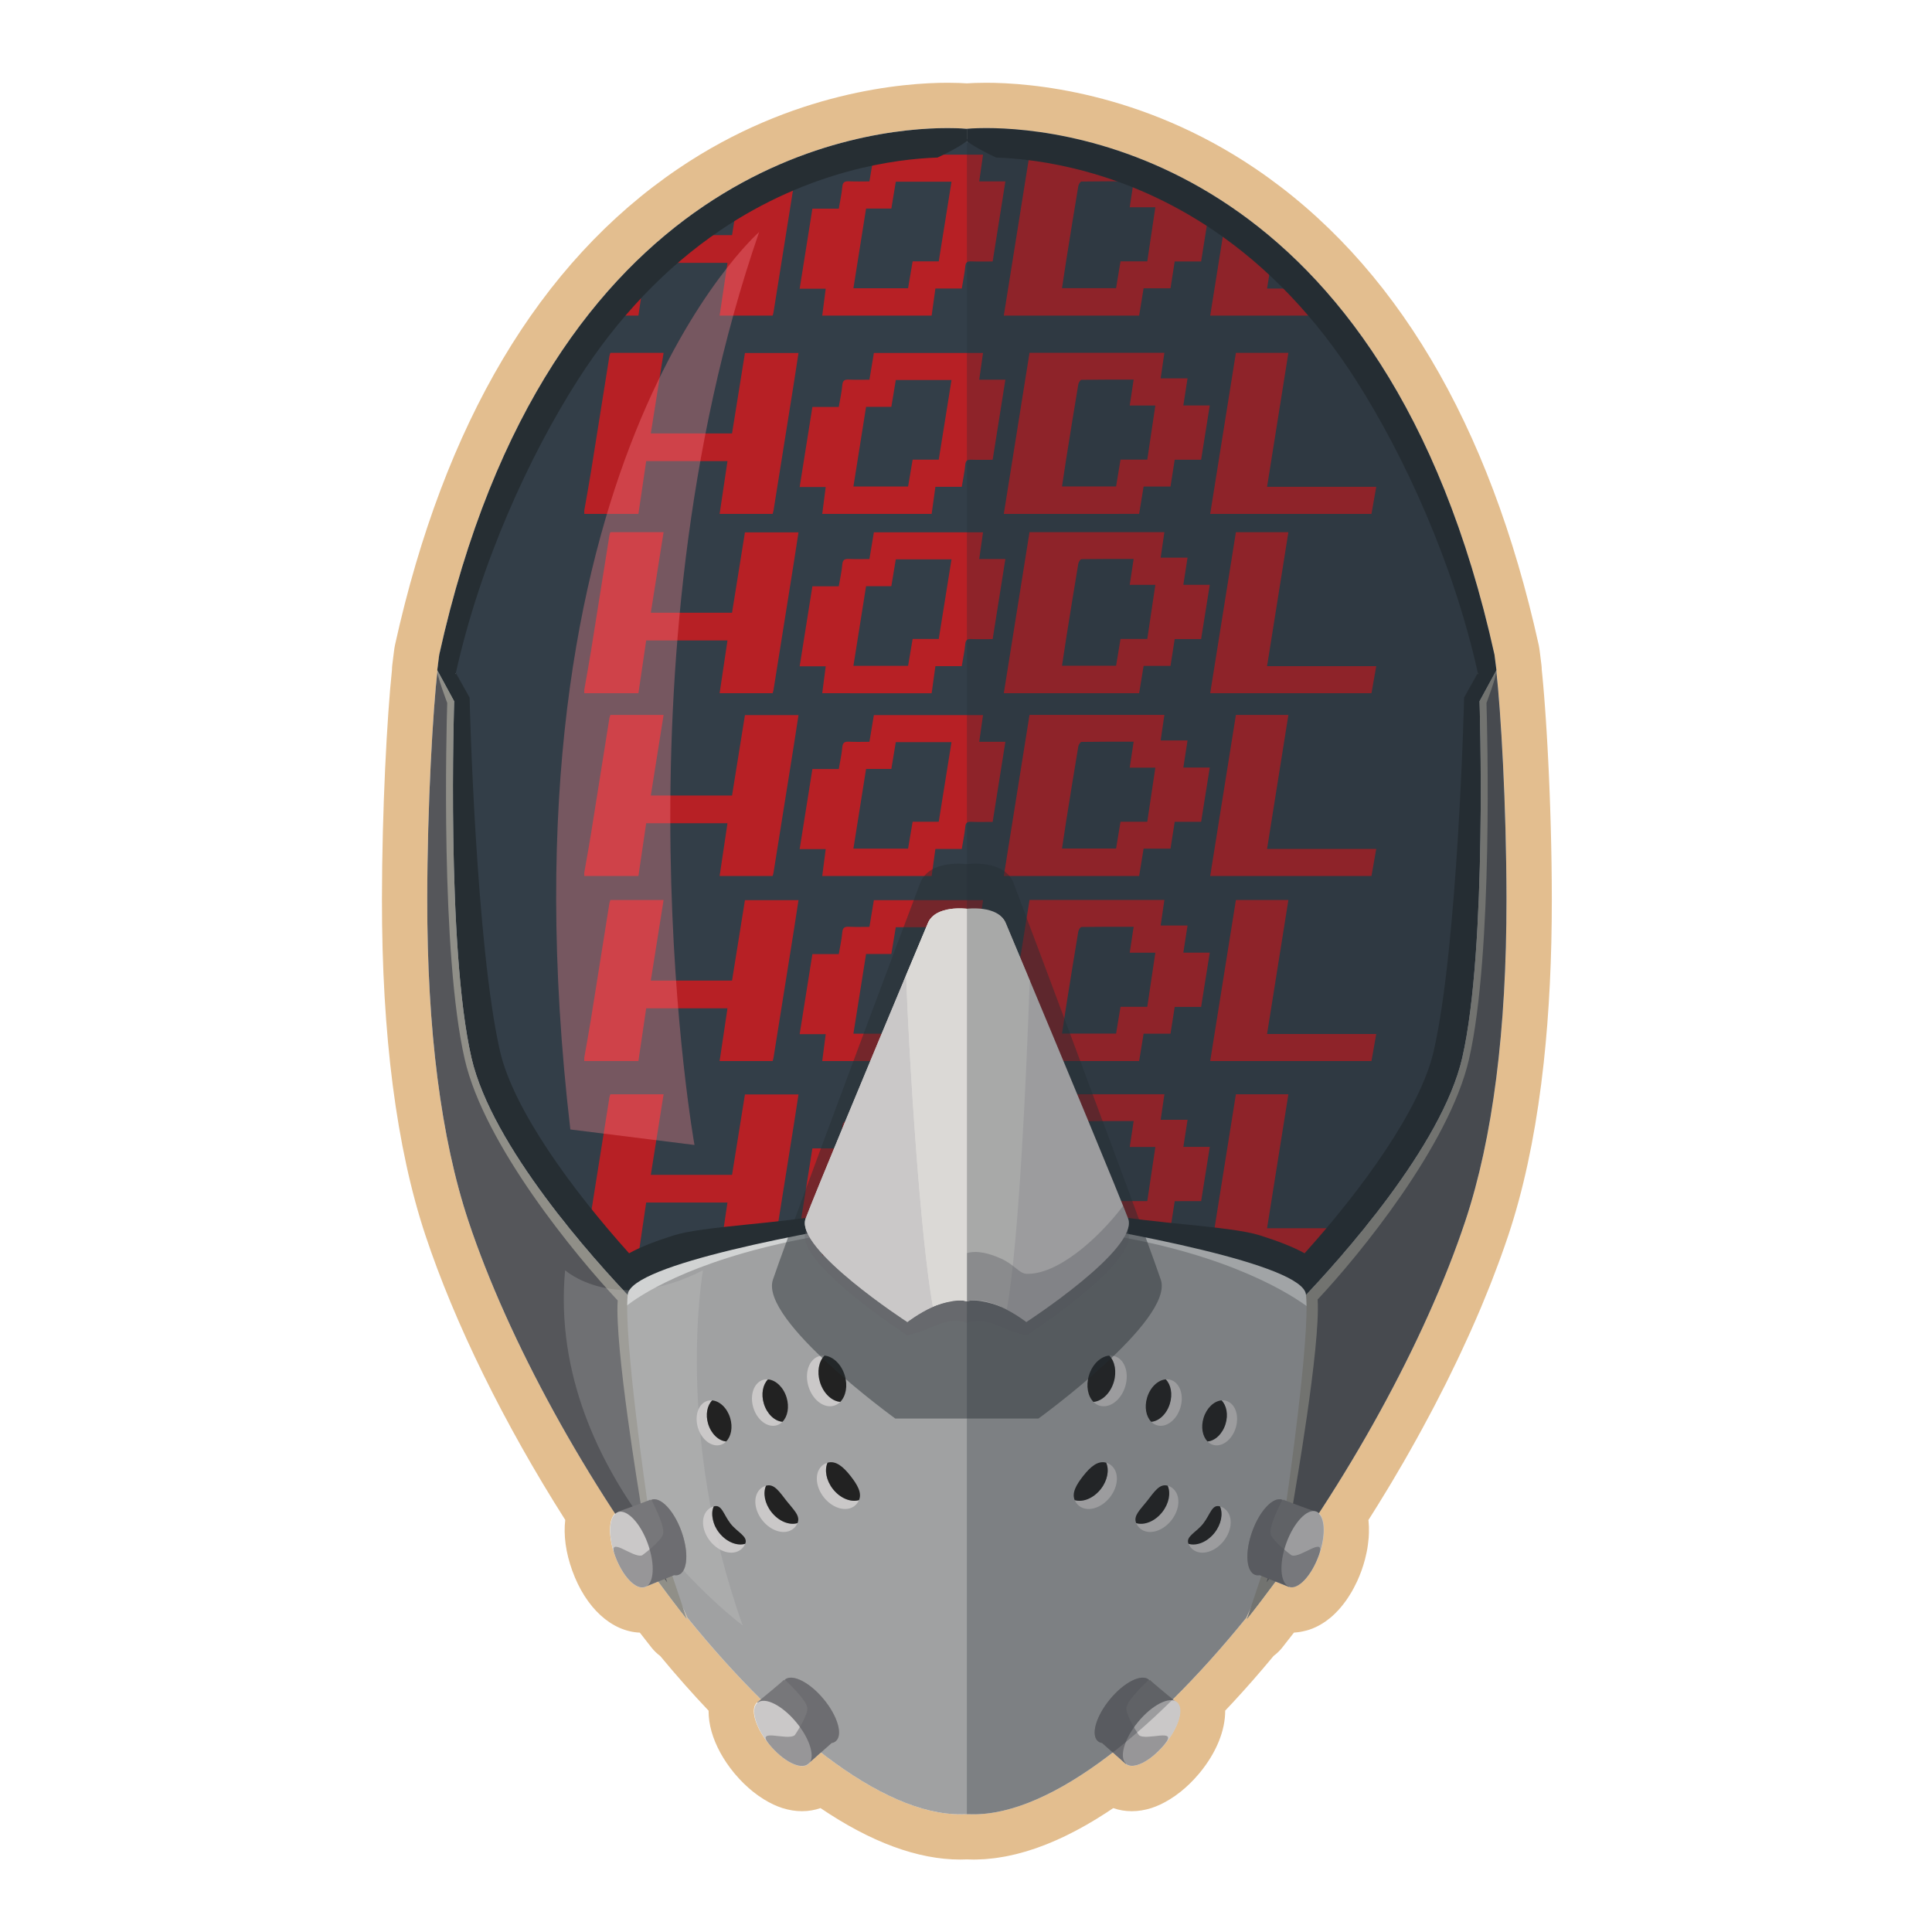 <?xml version="1.0" encoding="utf-8"?>
<!-- Generator: Adobe Illustrator 21.0.0, SVG Export Plug-In . SVG Version: 6.00 Build 0)  -->
<svg version="1.0" id="Layer_1" xmlns="http://www.w3.org/2000/svg" xmlns:xlink="http://www.w3.org/1999/xlink" x="0px" y="0px"
	 viewBox="0 0 255.915 255.915" enable-background="new 0 0 255.915 255.915" xml:space="preserve">
<g>
	<path fill="#E3BE8F" d="M130.631,16.964c10.809,0,52.85,4.302,67.33,69.76c0,0,0.102,0.725,0.26,2.05
		c0.006,0.047,0.002,0.111-0.006,0.185c0,0.003,0,0.004,0,0.007c0.009,0.084,0.019,0.185,0.028,0.272
		c0.027,0.25,0.053,0.5,0.08,0.778c0.01,0.099,0.02,0.211,0.029,0.313c0.028,0.295,0.056,0.591,0.084,0.913
		c0.01,0.112,0.02,0.236,0.03,0.351c0.028,0.33,0.056,0.662,0.085,1.017c0.011,0.14,0.022,0.293,0.033,0.437
		c0.027,0.346,0.054,0.691,0.08,1.059c0.013,0.187,0.027,0.388,0.04,0.58c0.024,0.345,0.048,0.685,0.072,1.046
		c0.015,0.22,0.029,0.455,0.043,0.681c0.022,0.351,0.045,0.697,0.067,1.061c0.014,0.236,0.028,0.486,0.042,0.727
		c0.022,0.372,0.043,0.74,0.064,1.125c0.014,0.264,0.028,0.54,0.042,0.809c0.02,0.374,0.039,0.743,0.058,1.127
		c0.016,0.329,0.031,0.67,0.047,1.005c0.016,0.34,0.032,0.674,0.047,1.021c0.016,0.355,0.03,0.721,0.044,1.082
		c0.014,0.343,0.029,0.68,0.042,1.028c0.013,0.334,0.024,0.678,0.036,1.017c0.014,0.386,0.028,0.769,0.041,1.161
		c0.012,0.375,0.022,0.759,0.034,1.139c0.01,0.36,0.022,0.716,0.032,1.08c0.01,0.394,0.019,0.795,0.029,1.192
		c0.009,0.364,0.018,0.726,0.026,1.093c0.008,0.395,0.014,0.795,0.021,1.193c0.007,0.371,0.014,0.739,0.02,1.112
		c0.008,0.541,0.013,1.087,0.019,1.632c0.002,0.236,0.006,0.47,0.008,0.707c0.006,0.783,0.01,1.569,0.011,2.356v0
		c0.008,7.595-0.339,14.614-1.035,21.022c-0.099,0.915-0.206,1.818-0.32,2.709c-0.228,1.781-0.483,3.512-0.768,5.191
		c-0.569,3.359-1.251,6.514-2.047,9.46c-0.398,1.473-0.824,2.893-1.278,4.259c0,0.002-0.001,0.004-0.002,0.006
		c-0.296,0.891-0.614,1.795-0.943,2.706c-0.1,0.276-0.204,0.555-0.307,0.833c-0.245,0.663-0.498,1.331-0.76,2.003
		c-0.115,0.297-0.229,0.592-0.348,0.89c-0.316,0.795-0.642,1.595-0.979,2.4c-0.061,0.145-0.117,0.288-0.179,0.433
		c-0.394,0.933-0.805,1.872-1.226,2.816c-0.136,0.305-0.277,0.612-0.417,0.918c-0.302,0.665-0.609,1.332-0.924,2.001
		c-0.164,0.349-0.328,0.697-0.496,1.047c-0.337,0.705-0.682,1.411-1.032,2.119c-0.135,0.272-0.265,0.542-0.401,0.815
		c-0.467,0.931-0.946,1.864-1.434,2.798c-0.183,0.351-0.372,0.701-0.558,1.052c-0.332,0.625-0.666,1.249-1.006,1.874
		c-0.219,0.402-0.439,0.803-0.662,1.205c-0.339,0.612-0.683,1.222-1.03,1.833c-0.21,0.37-0.417,0.74-0.63,1.109
		c-0.52,0.903-1.048,1.804-1.585,2.703c-0.225,0.377-0.456,0.752-0.683,1.128c-0.353,0.583-0.707,1.164-1.066,1.744
		c-0.265,0.428-0.531,0.853-0.8,1.279c-0.346,0.55-0.696,1.097-1.047,1.643c-0.26,0.405-0.52,0.81-0.783,1.213
		c-0.042,0.065-0.083,0.13-0.126,0.195c0.003,0.003,0.006,0.008,0.009,0.012c0.054,0.051,0.095,0.122,0.143,0.184
		c0.052,0.07,0.107,0.135,0.151,0.218c0.041,0.077,0.072,0.166,0.106,0.254c0.036,0.093,0.072,0.185,0.1,0.29
		c0.026,0.096,0.045,0.2,0.064,0.305c0.021,0.117,0.039,0.236,0.052,0.363c0.011,0.111,0.018,0.223,0.022,0.341
		c0.005,0.141,0.004,0.286,0,0.436c-0.003,0.119-0.007,0.237-0.017,0.362c-0.013,0.166-0.034,0.337-0.058,0.511
		c-0.016,0.12-0.03,0.238-0.052,0.361c-0.035,0.2-0.082,0.406-0.131,0.613c-0.025,0.106-0.044,0.208-0.073,0.316
		c-0.085,0.318-0.183,0.64-0.301,0.966c-0.118,0.329-0.249,0.643-0.388,0.944c-0.046,0.101-0.097,0.191-0.146,0.289
		c-0.096,0.194-0.192,0.386-0.295,0.565c-0.061,0.106-0.125,0.201-0.187,0.302c-0.096,0.155-0.193,0.307-0.293,0.448
		c-0.069,0.097-0.138,0.183-0.208,0.273c-0.098,0.126-0.196,0.247-0.297,0.358c-0.073,0.081-0.145,0.154-0.219,0.226
		c-0.1,0.098-0.198,0.189-0.298,0.271c-0.074,0.061-0.147,0.118-0.221,0.169c-0.099,0.07-0.197,0.127-0.294,0.179
		c-0.073,0.038-0.144,0.076-0.215,0.104c-0.098,0.039-0.193,0.061-0.288,0.08c-0.067,0.013-0.134,0.031-0.199,0.034
		c-0.022,0.001-0.046,0.012-0.068,0.012c0,0,0,0,0,0c-0.122-0.001-0.239-0.021-0.352-0.062l-1.758-0.707
		c-0.229,0.31-0.458,0.61-0.687,0.917c-0.406,0.545-0.812,1.095-1.219,1.628c-0.639,0.839-1.28,1.662-1.92,2.468l0.445-1.322
		c-0.166,0.366-0.333,0.732-0.501,1.099c-0.401,0.495-0.803,0.984-1.206,1.469c-0.105,0.127-0.212,0.251-0.317,0.377
		c-0.298,0.356-0.595,0.712-0.894,1.062c-0.144,0.169-0.288,0.333-0.432,0.5c-0.261,0.303-0.522,0.608-0.784,0.907
		c-0.185,0.211-0.37,0.417-0.555,0.625c-0.22,0.249-0.441,0.5-0.662,0.745c-0.209,0.233-0.419,0.46-0.628,0.689
		c-0.198,0.218-0.397,0.438-0.595,0.652c-0.208,0.225-0.417,0.445-0.625,0.667c-0.2,0.213-0.4,0.429-0.6,0.639
		c-0.22,0.231-0.44,0.456-0.66,0.684c-0.188,0.194-0.376,0.392-0.564,0.583c-0.233,0.238-0.466,0.469-0.699,0.702
		c-0.168,0.169-0.337,0.341-0.505,0.507c0.289,0.237,0.482,0.395,0.482,0.395c0,0,0,0,0,0c0.985,0.812,0.279,3.297-1.578,5.551
		c0,0,0,0.001-0.001,0.001c-0.023,0.028-0.048,0.051-0.071,0.079c-0.5,0.597-1.029,1.108-1.557,1.53
		c-0.278,0.223-0.553,0.414-0.824,0.581c-0.391,0.24-0.773,0.436-1.124,0.547c-0.276,0.087-0.534,0.133-0.769,0.133
		c-0.317,0-0.591-0.083-0.803-0.258l-1.715-1.522c-0.056,0.043-0.112,0.087-0.168,0.13c-0.139,0.107-0.279,0.218-0.418,0.323
		c-0.267,0.203-0.533,0.398-0.799,0.593c-0.133,0.097-0.266,0.198-0.398,0.294c-0.272,0.197-0.543,0.386-0.814,0.575
		c-0.125,0.088-0.251,0.178-0.377,0.264c-0.272,0.187-0.542,0.365-0.813,0.544c-0.124,0.082-0.248,0.167-0.372,0.247
		c-0.273,0.178-0.545,0.347-0.817,0.516c-0.119,0.074-0.238,0.151-0.356,0.223c-0.271,0.165-0.54,0.322-0.809,0.48
		c-0.119,0.069-0.239,0.142-0.357,0.21c-0.27,0.154-0.538,0.3-0.807,0.445c-0.115,0.062-0.231,0.128-0.346,0.189
		c-0.269,0.142-0.536,0.276-0.803,0.41c-0.113,0.057-0.227,0.116-0.34,0.171c-0.266,0.129-0.53,0.25-0.794,0.371
		c-0.112,0.051-0.225,0.105-0.336,0.154c-0.264,0.117-0.527,0.225-0.789,0.332c-0.109,0.045-0.219,0.092-0.327,0.135
		c-0.261,0.103-0.52,0.198-0.778,0.291c-0.108,0.039-0.218,0.081-0.325,0.119c-0.257,0.089-0.511,0.169-0.765,0.249
		c-0.108,0.033-0.216,0.07-0.323,0.102c-0.252,0.075-0.502,0.141-0.752,0.206c-0.107,0.028-0.214,0.058-0.32,0.084
		c-0.247,0.06-0.492,0.111-0.736,0.162c-0.107,0.022-0.214,0.047-0.32,0.067c-0.241,0.045-0.48,0.082-0.719,0.117
		c-0.106,0.016-0.213,0.034-0.319,0.048c-0.235,0.03-0.467,0.052-0.699,0.072c-0.107,0.009-0.215,0.022-0.322,0.029
		c-0.229,0.015-0.455,0.022-0.68,0.027c-0.106,0.002-0.214,0.008-0.319,0.008c-0.004,0-0.008,0-0.012,0
		c-0.219,0-0.435-0.009-0.65-0.018c-0.082-0.004-0.165-0.002-0.246-0.007v-0.004c-0.292,0.018-0.586,0.027-0.883,0.027
		c-5.44,0-11.807-3.037-18.445-8.186l-1.715,1.522c-0.212,0.175-0.485,0.258-0.803,0.258c-0.235,0-0.494-0.046-0.77-0.133
		c-0.351-0.111-0.733-0.307-1.124-0.547c-0.271-0.167-0.546-0.358-0.824-0.581c-0.527-0.422-1.056-0.933-1.557-1.53
		c-0.023-0.028-0.048-0.051-0.071-0.079c0-0.001,0-0.001-0.001-0.001c-1.857-2.254-2.563-4.739-1.578-5.551c0,0,0,0,0,0
		c0,0,0.193-0.158,0.482-0.396c-3.265-3.229-6.532-6.867-9.728-10.809c-0.169-0.369-0.336-0.738-0.504-1.106l0.447,1.33
		c-1.277-1.608-2.555-3.285-3.825-5.013l-1.758,0.707c-0.116,0.042-0.237,0.062-0.363,0.062c-1.174,0-2.711-1.772-3.605-4.254
		c-0.879-2.439-0.838-4.737,0.021-5.527c-8.386-12.801-15.428-26.729-19.427-38.765c-3.633-10.933-5.466-25.28-5.448-42.64
		c0.013-12.554,0.751-24.814,1.336-30.118c-0.009-0.076-0.012-0.143-0.006-0.191c0.158-1.325,0.259-2.05,0.259-2.05
		c14.48-65.457,56.521-69.76,67.33-69.76c1.637,0,2.56,0.099,2.56,0.099S128.994,16.964,130.631,16.964 M60.361,89.194l-0.048,0.118
		L60.361,89.194l-0.015-0.027v0L60.361,89.194 M60.33,89.209c0.003-0.014,0.006-0.018,0.009-0.025
		C60.336,89.191,60.333,89.195,60.33,89.209 M62.722,141.178c-0.102-0.365-0.195-0.727-0.277-1.085
		C62.527,140.451,62.62,140.813,62.722,141.178 M63.057,142.28c-0.079-0.241-0.148-0.479-0.219-0.718
		C62.909,141.801,62.978,142.039,63.057,142.28 M63.444,143.394c-0.081-0.218-0.153-0.434-0.228-0.651
		C63.291,142.96,63.364,143.176,63.444,143.394 M63.883,144.521c-0.085-0.208-0.164-0.414-0.244-0.621
		C63.72,144.107,63.798,144.313,63.883,144.521 M64.369,145.656c-0.09-0.203-0.175-0.405-0.262-0.608
		C64.193,145.251,64.278,145.453,64.369,145.656 M64.89,146.779c0.003,0.006,0.006,0.012,0.009,0.019
		C64.895,146.792,64.893,146.785,64.89,146.779c-0.092-0.192-0.18-0.384-0.269-0.575C64.709,146.396,64.797,146.587,64.89,146.779
		 M65.469,147.945c-0.1-0.195-0.196-0.39-0.293-0.585C65.272,147.555,65.369,147.75,65.469,147.945 M66.076,149.093
		c-0.104-0.192-0.205-0.383-0.306-0.575C65.871,148.71,65.972,148.901,66.076,149.093 M66.717,150.241
		c-0.107-0.187-0.212-0.375-0.317-0.562C66.505,149.866,66.609,150.053,66.717,150.241 M67.388,151.386
		c-0.11-0.183-0.217-0.366-0.325-0.549C67.171,151.02,67.278,151.203,67.388,151.386 M68.087,152.529
		c-0.112-0.18-0.223-0.359-0.333-0.539C67.865,152.17,67.976,152.349,68.087,152.529 M68.81,153.665
		c-0.114-0.176-0.227-0.352-0.339-0.528C68.583,153.313,68.697,153.489,68.81,153.665 M69.439,154.62
		c0.038,0.057,0.075,0.113,0.113,0.169C69.515,154.733,69.477,154.676,69.439,154.62c-0.076-0.114-0.152-0.228-0.228-0.342
		C69.287,154.392,69.363,154.506,69.439,154.62 M70.085,155.574c0.076,0.11,0.152,0.22,0.228,0.331
		C70.237,155.795,70.161,155.685,70.085,155.574c-0.038-0.055-0.076-0.11-0.113-0.166C70.01,155.464,70.048,155.519,70.085,155.574
		 M70.859,156.685c0.077,0.108,0.154,0.217,0.231,0.325C71.013,156.902,70.936,156.794,70.859,156.685
		c-0.038-0.054-0.076-0.108-0.114-0.162C70.783,156.578,70.821,156.632,70.859,156.685 M71.762,157.942
		c0.039,0.053,0.077,0.105,0.116,0.158C71.839,158.047,71.801,157.994,71.762,157.942c-0.077-0.105-0.153-0.211-0.23-0.316
		C71.609,157.731,71.685,157.837,71.762,157.942 M72.464,158.894c0.068,0.09,0.135,0.18,0.203,0.27
		C72.6,159.074,72.532,158.984,72.464,158.894c-0.045-0.06-0.09-0.12-0.135-0.181C72.374,158.774,72.419,158.834,72.464,158.894
		 M73.354,160.07c0.036,0.047,0.072,0.094,0.108,0.141C73.426,160.164,73.39,160.117,73.354,160.07
		c-0.073-0.095-0.146-0.191-0.22-0.287C73.207,159.879,73.281,159.975,73.354,160.07 M74.248,161.223
		c-0.102-0.13-0.204-0.259-0.305-0.389C74.044,160.964,74.146,161.093,74.248,161.223 M75.036,162.217
		c-0.095-0.119-0.189-0.236-0.285-0.356C74.846,161.981,74.94,162.098,75.036,162.217 M75.752,163.105
		c0.022,0.027,0.044,0.054,0.067,0.082C75.797,163.16,75.775,163.133,75.752,163.105c-0.067-0.082-0.133-0.163-0.2-0.246
		C75.619,162.943,75.685,163.024,75.752,163.105 M76.511,164.029c0.027,0.033,0.055,0.066,0.083,0.1
		C76.566,164.096,76.538,164.063,76.511,164.029c-0.056-0.066-0.111-0.133-0.167-0.2C76.4,163.897,76.455,163.963,76.511,164.029
		 M77.309,164.984c-0.06-0.071-0.119-0.14-0.178-0.211C77.19,164.844,77.249,164.913,77.309,164.984 M80.674,168.846
		c0.031,0.035,0.062,0.069,0.092,0.102C80.736,168.915,80.705,168.881,80.674,168.846c-0.031-0.035-0.062-0.069-0.092-0.103
		C80.613,168.777,80.643,168.812,80.674,168.846 M81.307,169.544c0.042,0.047,0.084,0.093,0.125,0.138
		C81.391,169.636,81.349,169.59,81.307,169.544c-0.046-0.051-0.093-0.102-0.139-0.152C81.214,169.442,81.26,169.493,81.307,169.544
		 M81.905,170.197c0.051,0.056,0.102,0.111,0.152,0.165C82.007,170.308,81.956,170.252,81.905,170.197
		c-0.034-0.037-0.068-0.074-0.102-0.111C81.837,170.123,81.871,170.16,81.905,170.197 M82.541,170.883
		C82.541,170.883,82.541,170.883,82.541,170.883c-0.051-0.055-0.104-0.112-0.157-0.169C82.436,170.77,82.49,170.828,82.541,170.883
		 M130.631,10.964c-1.145,0-2.013,0.042-2.56,0.079c-0.547-0.037-1.414-0.079-2.56-0.079c-5.673,0-20.504,1.107-35.652,11.365
		c-18.401,12.461-31.03,33.69-37.536,63.098c-0.034,0.153-0.062,0.309-0.083,0.464c0,0-0.108,0.768-0.275,2.173
		c-0.026,0.215-0.042,0.435-0.044,0.661c-0.658,6.241-1.314,18.48-1.327,30.35c-0.019,18.007,1.917,32.992,5.754,44.539
		c3.873,11.654,10.412,24.954,18.525,37.717c-0.239,2.017,0.063,4.312,0.93,6.716c1.78,4.939,5.19,8.056,8.95,8.214
		c0.522,0.678,1.039,1.34,1.549,1.982c0.336,0.424,0.721,0.792,1.14,1.1c2.127,2.569,4.274,4.997,6.42,7.258
		c-0.006,0.891,0.122,1.821,0.391,2.766c0.527,1.853,1.563,3.752,2.996,5.491c0.061,0.074,0.124,0.147,0.188,0.219
		c0.702,0.826,1.487,1.592,2.322,2.26c0.46,0.368,0.942,0.707,1.433,1.009c0.854,0.524,1.654,0.901,2.449,1.153
		c0.867,0.275,1.736,0.414,2.585,0.414c0.859,0,1.687-0.139,2.459-0.41c6.691,4.526,12.9,6.815,18.503,6.815
		c0.303,0,0.607-0.007,0.908-0.02c0.002,0,0.005,0,0.008,0c0.288,0.012,0.574,0.022,0.864,0.022c0.152,0,0.28-0.003,0.409-0.008
		l0.058-0.002c0.315-0.007,0.629-0.018,0.947-0.039c0.126-0.008,0.254-0.02,0.381-0.032l0.06-0.006
		c0.315-0.028,0.629-0.058,0.948-0.099c0.123-0.016,0.244-0.034,0.364-0.053l0.065-0.01c0.313-0.046,0.628-0.095,0.948-0.155
		c0.116-0.022,0.234-0.047,0.353-0.072l0.065-0.014c0.316-0.065,0.632-0.132,0.951-0.21c0.112-0.027,0.225-0.057,0.337-0.087
		l0.069-0.018c0.317-0.082,0.632-0.166,0.951-0.261c0.109-0.032,0.218-0.067,0.327-0.102l0.072-0.023c0.32-0.1,0.634-0.2,0.95-0.31
		c0.109-0.038,0.215-0.077,0.322-0.116l0.079-0.029c0.312-0.113,0.626-0.229,0.944-0.354c0.102-0.04,0.207-0.084,0.312-0.128
		l0.081-0.034c0.313-0.128,0.626-0.258,0.941-0.397c0.099-0.044,0.203-0.092,0.307-0.14l0.087-0.041
		c0.312-0.142,0.621-0.284,0.933-0.436c0.099-0.048,0.202-0.1,0.305-0.153l0.091-0.046c0.309-0.154,0.618-0.31,0.93-0.475
		c0.097-0.051,0.198-0.107,0.299-0.162l0.097-0.053c0.306-0.166,0.614-0.333,0.923-0.51c0.098-0.056,0.196-0.114,0.294-0.172
		l0.107-0.063c0.308-0.18,0.612-0.358,0.918-0.544c0.096-0.059,0.192-0.119,0.288-0.18l0.11-0.069
		c0.314-0.195,0.614-0.383,0.917-0.579c0.098-0.063,0.198-0.13,0.297-0.197l0.116-0.077c0.179-0.118,0.358-0.237,0.538-0.358
		c0.772,0.27,1.599,0.409,2.458,0.409c0.848,0,1.717-0.139,2.583-0.414c0.796-0.253,1.597-0.63,2.45-1.154
		c0.491-0.301,0.973-0.641,1.432-1.008c0.828-0.662,1.609-1.422,2.322-2.26c0.066-0.073,0.131-0.148,0.195-0.226
		c2.257-2.74,3.397-5.661,3.391-8.261c0.091-0.097,0.183-0.195,0.275-0.293l0.196-0.209l0.185-0.196
		c0.157-0.167,0.315-0.334,0.472-0.504c0.146-0.158,0.292-0.319,0.439-0.48l0.184-0.203l0.19-0.208
		c0.156-0.17,0.311-0.34,0.467-0.512c0.171-0.19,0.34-0.381,0.508-0.572l0.184-0.208l0.171-0.192
		c0.136-0.152,0.271-0.305,0.407-0.459c0.234-0.267,0.466-0.537,0.699-0.808l0.119-0.139l0.158-0.182l0.29-0.336
		c0.313-0.367,0.623-0.737,0.933-1.107l0.123-0.146l0.206-0.245c0.069-0.083,0.138-0.166,0.207-0.25
		c0.419-0.309,0.803-0.676,1.14-1.1c0.517-0.651,1.034-1.313,1.551-1.984c0.181-0.01,0.365-0.028,0.547-0.054
		c0.25-0.032,0.458-0.072,0.613-0.105c0.275-0.055,0.743-0.161,1.298-0.382c0.34-0.136,0.6-0.268,0.811-0.38
		c0.333-0.177,0.635-0.362,0.93-0.569c0.197-0.138,0.395-0.289,0.595-0.454c0.233-0.192,0.46-0.398,0.691-0.626
		c0.154-0.151,0.304-0.305,0.457-0.475c0.189-0.209,0.38-0.44,0.57-0.682c0.144-0.182,0.256-0.329,0.369-0.487
		c0.172-0.242,0.337-0.497,0.5-0.758l0.028-0.044c0.091-0.143,0.18-0.287,0.269-0.44c0.165-0.289,0.318-0.587,0.468-0.889
		c0.079-0.15,0.152-0.296,0.223-0.451c0.215-0.468,0.411-0.946,0.58-1.415c0.169-0.469,0.317-0.945,0.453-1.453
		c0.042-0.154,0.078-0.312,0.113-0.471c0.079-0.335,0.15-0.659,0.205-0.974c0.03-0.172,0.055-0.348,0.078-0.525l0.008-0.059
		c0.04-0.296,0.074-0.583,0.095-0.861c0.017-0.222,0.026-0.434,0.032-0.648c0.008-0.28,0.008-0.557-0.001-0.826
		c-0.009-0.246-0.025-0.476-0.047-0.703c-0.006-0.06-0.012-0.119-0.019-0.179c0.153-0.24,0.305-0.48,0.456-0.72
		c0.275-0.437,0.55-0.876,0.823-1.317c0.369-0.596,0.734-1.195,1.097-1.794l0.229-0.377c0.159-0.262,0.318-0.523,0.475-0.786
		c0.552-0.924,1.096-1.852,1.632-2.782c0.152-0.264,0.302-0.529,0.452-0.794l0.197-0.348c0.357-0.628,0.711-1.257,1.06-1.888
		c0.23-0.416,0.458-0.83,0.683-1.245c0.349-0.641,0.694-1.285,1.036-1.929l0.168-0.316c0.137-0.257,0.274-0.515,0.409-0.772
		c0.503-0.962,0.997-1.925,1.479-2.886c0.09-0.179,0.177-0.358,0.265-0.536l0.15-0.305c0.363-0.732,0.72-1.463,1.068-2.192
		c0.172-0.358,0.342-0.719,0.512-1.08c0.327-0.696,0.645-1.386,0.958-2.075l0.12-0.264c0.105-0.23,0.21-0.46,0.312-0.689
		c0.438-0.98,0.865-1.957,1.274-2.926l0.125-0.301l0.061-0.148c0.352-0.841,0.693-1.676,1.022-2.505
		c0.104-0.262,0.205-0.522,0.306-0.782l0.058-0.15c0.273-0.703,0.539-1.402,0.795-2.097l0.089-0.241
		c0.079-0.212,0.157-0.424,0.233-0.635c0.379-1.05,0.702-1.976,0.986-2.829c0.003-0.009,0.006-0.018,0.009-0.026v0
		c0.489-1.471,0.952-3.014,1.377-4.587c0.842-3.115,1.572-6.487,2.17-10.022c0.296-1.746,0.566-3.574,0.804-5.432
		c0.118-0.927,0.229-1.868,0.333-2.822c0.718-6.606,1.078-13.899,1.07-21.675c-0.001-0.802-0.005-1.602-0.011-2.399l-0.005-0.435
		l-0.003-0.285c-0.006-0.554-0.011-1.108-0.019-1.657l-0.013-0.767l-0.007-0.364l-0.007-0.391l-0.015-0.821l-0.017-0.725
		l-0.009-0.383l-0.009-0.398l-0.02-0.813l-0.02-0.697l-0.012-0.398l-0.013-0.434l-0.022-0.725l-0.033-0.95l-0.008-0.232
		l-0.011-0.325l-0.025-0.704l-0.031-0.782l-0.011-0.266l-0.011-0.283l-0.034-0.816l-0.032-0.702l-0.015-0.33l-0.015-0.328
		l-0.033-0.696l-0.045-0.879l-0.014-0.266l-0.017-0.322l-0.026-0.502l-0.058-1.011l-0.008-0.136l-0.014-0.249l-0.028-0.488
		l-0.058-0.918l-0.011-0.167l-0.015-0.242l-0.029-0.453l-0.063-0.913l-0.011-0.155l-0.015-0.213l-0.026-0.378
		c-0.026-0.356-0.052-0.69-0.077-1.023l-0.005-0.068l-0.016-0.204l-0.018-0.239c-0.031-0.378-0.059-0.719-0.089-1.06l-0.011-0.132
		l-0.019-0.229c-0.03-0.342-0.059-0.652-0.089-0.961l-0.012-0.13l-0.018-0.191c-0.025-0.255-0.049-0.484-0.073-0.709
		c-0.003-0.228-0.018-0.451-0.045-0.673c-0.167-1.397-0.275-2.165-0.275-2.165c-0.021-0.155-0.05-0.311-0.083-0.464
		c-6.506-29.408-19.134-50.638-37.536-63.098C151.135,12.072,136.304,10.964,130.631,10.964L130.631,10.964z"/>
</g>
<path fill="none" stroke="#EB008B" stroke-miterlimit="10" d="M85.842,174.301c-0.013-0.013-0.03-0.03-0.048-0.048
	C85.812,174.272,85.829,174.289,85.842,174.301z"/>
<path fill="none" stroke="#EB008B" stroke-miterlimit="10" d="M85.783,174.243c-0.022-0.022-0.048-0.047-0.076-0.076
	C85.735,174.195,85.761,174.221,85.783,174.243z"/>
<path fill="none" stroke="#EB008B" stroke-miterlimit="10" d="M85.699,174.159c-0.03-0.03-0.064-0.063-0.1-0.1
	C85.635,174.096,85.669,174.13,85.699,174.159z"/>
<path fill="none" stroke="#EB008B" stroke-miterlimit="10" d="M85.593,174.054c-0.077-0.077-0.168-0.168-0.272-0.273
	C85.425,173.886,85.516,173.977,85.593,174.054z"/>
<path fill="none" stroke="#EB008B" stroke-miterlimit="10" d="M85.881,174.339c-0.004-0.004-0.012-0.011-0.017-0.017
	C85.87,174.328,85.877,174.335,85.881,174.339z"/>
<path fill="#333E48" d="M82.995,168.516c-5.981-6.525-16.396-18.987-18.658-28.857c-3.255-14.203-2.246-46.382-2.236-46.705
	l0.017-0.527l-2.195-4.035c0.086-0.702,0.147-1.156,0.17-1.325c3.293-14.853,8.283-27.574,14.832-37.811
	c5.409-8.456,11.931-15.303,19.386-20.35c13.328-9.025,26.259-10,31.2-10c0.22,0,2.368-0.495,2.56-0.491l0.019,139.779
	c-3.533,0.515-14.081,1.828-22.627,3.52C91.346,164.508,85.462,166.69,82.995,168.516z"/>
<path fill="#333E48" d="M83.612,163.06c-5.981-6.525-14.013-13.531-16.274-23.402c-3.255-14.203-2.246-46.382-2.236-46.705
	l0.017-0.527l-2.195-4.035c0.086-0.702,0.147-1.156,0.17-1.325c3.293-14.853,8.283-27.574,14.832-37.811
	c5.409-8.456,11.931-15.303,19.386-20.35c13.328-9.025,26.259-10,31.2-10c0.22,0,2.784,2.433,2.975,2.436l-0.397,136.851
	c-3.533,0.515-14.081,1.828-22.627,3.52C94.346,164.508,86.079,161.234,83.612,163.06z"/>
<path fill="none" stroke="#EB008B" stroke-miterlimit="10" d="M85.794,174.254c-0.004-0.004-0.007-0.007-0.011-0.011
	C85.787,174.247,85.79,174.25,85.794,174.254z"/>
<path fill="none" stroke="#EB008B" stroke-miterlimit="10" d="M85.894,174.352c0,0-0.005-0.005-0.013-0.013
	C85.889,174.348,85.894,174.352,85.894,174.352z"/>
<path fill="none" stroke="#EB008B" stroke-miterlimit="10" d="M85.863,174.322c-0.006-0.006-0.012-0.012-0.021-0.021
	C85.851,174.31,85.857,174.316,85.863,174.322z"/>
<path fill="none" stroke="#EB008B" stroke-miterlimit="10" d="M85.706,174.167c-0.003-0.003-0.005-0.005-0.008-0.007
	C85.702,174.162,85.704,174.164,85.706,174.167z"/>
<path fill="none" stroke="#EB008B" stroke-miterlimit="10" d="M85.321,173.781c-0.002-0.002-0.003-0.003-0.005-0.005
	C85.318,173.778,85.32,173.779,85.321,173.781z"/>
<path fill="none" stroke="#EB008B" stroke-miterlimit="10" d="M85.599,174.06c-0.002-0.002-0.004-0.004-0.006-0.006
	C85.595,174.056,85.597,174.058,85.599,174.06z"/>
<g>
	<path fill="#A0A1A2" d="M83.381,171.535c-0.002,0.022-0.004,0.047-0.007,0.069c-2.068,0.844-1.456,2.97-2.011,3.357
		c-5.037,3.507,1.485,21.412,9.692,39.327c12.867,15.875,26.9,26.817,37.244,25.994v-80.32
		C128.299,159.963,83.99,166.054,83.381,171.535z"/>
	<path fill="#D1D3D3" d="M82.886,173.058c1.612-1.301,8.304-5.953,23.268-8.916c8.846-1.751,17.733-3.083,20.947-3.548
		c0.065-0.094,0.144-0.175,0.234-0.253c0.005-0.007,0.008-0.013,0.013-0.02c0-0.001,0.001-0.002,0.002-0.003
		c0.01-0.014,0.021-0.029,0.029-0.043c0.055-0.093,0.101-0.191,0.145-0.289c0.061-0.135,0.12-0.27,0.183-0.403
		c-2.339,0.332-12.06,1.747-21.728,3.661c-6.492,1.285-11.694,2.541-15.461,3.734c-6.096,1.929-8.505,4.49-8.736,5.432
		c0.201-0.108,0.097,0.001,0.266-0.152C82.372,171.966,82.555,172.977,82.886,173.058z"/>
</g>
<g>
	<path fill="#55565A" d="M89.716,212.128C77.8,196.63,67.297,177.54,62.041,161.722c-3.633-10.933-5.466-25.28-5.448-42.64
		c0.013-12.627,0.76-24.964,1.346-30.217L59.701,93c-0.067,2.226-0.921,33.143,2.299,47.194
		c2.598,11.335,15.208,25.69,20.673,31.497c-0.483,5.88,2.489,26.361,2.617,27.241l0.006,0.041L89.716,212.128z"/>
	<path fill="#908F88" d="M87.336,208.731c-0.15,0.201-0.143,0.469-0.189,0.717c-0.001,0.004-0.002,0.007-0.003,0.011
		c1.281,1.742,2.568,3.433,3.855,5.053l-5.258-15.645c0,0-3.171-21.748-2.595-27.338c-5.62-5.955-18.123-20.183-20.701-31.436
		c-3.35-14.617-2.284-47.202-2.284-47.202l-2.239-4.117c-0.079,0.667,1.318,4.336,1.318,4.336c-0.1,3.271-0.907,33.131,2.314,47.187
		c2.601,11.349,14.704,26.035,20.266,31.962c-0.404,6.195,2.89,25.869,3.017,26.74l0.012,0.081l0.026,0.078l3.513,10.453
		c-0.302-0.406-0.602-0.815-0.903-1.226C87.462,208.508,87.415,208.626,87.336,208.731z"/>
</g>
<g>
	<path fill="#CAC8C8" d="M101.181,185.93c-0.385-1.27-0.136-2.529,0.547-3.217c-0.219-0.018-0.437,0.001-0.651,0.066
		c-1.217,0.369-1.796,2.015-1.292,3.675c0.504,1.66,1.899,2.707,3.117,2.337c0.286-0.087,0.536-0.246,0.745-0.458
		C102.618,188.248,101.596,187.299,101.181,185.93z"/>
	<path fill="#222222" d="M104.193,185.116c-0.415-1.369-1.437-2.319-2.466-2.403c-0.683,0.688-0.932,1.947-0.547,3.217
		c0.415,1.369,1.437,2.319,2.466,2.403C104.329,187.645,104.579,186.385,104.193,185.116z"/>
</g>
<g>
	<path fill="#CAC8C8" d="M93.802,188.612c-0.373-1.229-0.132-2.448,0.529-3.114c-0.212-0.017-0.423,0.001-0.63,0.064
		c-1.179,0.358-1.739,1.95-1.251,3.558c0.488,1.607,1.839,2.62,3.017,2.263c0.277-0.084,0.518-0.238,0.722-0.443
		C95.194,190.857,94.205,189.937,93.802,188.612z"/>
	<path fill="#222222" d="M96.719,187.824c-0.402-1.326-1.392-2.245-2.387-2.326c-0.661,0.666-0.902,1.885-0.529,3.114
		c0.402,1.326,1.392,2.245,2.387,2.326C96.851,190.272,97.092,189.053,96.719,187.824z"/>
</g>
<g>
	<path fill="#CAC8C8" d="M108.613,183.075c-0.42-1.385-0.148-2.758,0.596-3.508c-0.238-0.02-0.477,0.001-0.71,0.072
		c-1.328,0.403-1.959,2.197-1.409,4.008c0.549,1.811,2.071,2.952,3.399,2.549c0.312-0.095,0.584-0.269,0.813-0.499
		C110.181,185.604,109.066,184.569,108.613,183.075z"/>
	<path fill="#222222" d="M111.899,182.187c-0.453-1.493-1.568-2.529-2.689-2.621c-0.745,0.75-1.017,2.124-0.596,3.508
		c0.453,1.493,1.568,2.529,2.689,2.621C112.047,184.946,112.319,183.572,111.899,182.187z"/>
</g>
<g>
	<path fill="#CAC8C8" d="M110.329,197.24c-0.893-1.139-1.137-2.517-0.715-3.486c-0.229,0.068-0.444,0.174-0.636,0.324
		c-1.092,0.857-1.03,2.758,0.139,4.246c1.168,1.488,3,2.001,4.091,1.144c0.257-0.201,0.447-0.462,0.577-0.76
		C112.706,199.029,111.292,198.468,110.329,197.24z"/>
	<path fill="#222222" d="M112.654,195.498c-0.963-1.228-1.962-2.065-3.041-1.744c-0.422,0.969-0.178,2.348,0.715,3.486
		c0.963,1.228,2.377,1.789,3.456,1.468C114.207,197.739,113.548,196.636,112.654,195.498z"/>
</g>
<g>
	<path fill="#CAC8C8" d="M102.183,200.285c-0.893-1.139-1.137-2.517-0.715-3.486c-0.229,0.068-0.444,0.174-0.636,0.324
		c-1.092,0.857-1.03,2.758,0.139,4.246c1.168,1.488,3,2.001,4.091,1.144c0.257-0.201,0.447-0.462,0.577-0.76
		C104.56,202.074,103.146,201.513,102.183,200.285z"/>
	<path fill="#222222" d="M104.203,198.829c-0.963-1.228-1.657-2.35-2.736-2.029c-0.422,0.969-0.178,2.348,0.715,3.486
		c0.963,1.228,2.377,1.789,3.456,1.468C106.061,200.784,105.097,199.967,104.203,198.829z"/>
</g>
<g>
	<path fill="#CAC8C8" d="M95.255,203.026c-0.893-1.139-1.137-2.517-0.715-3.486c-0.229,0.068-0.444,0.174-0.636,0.324
		c-1.092,0.857-1.03,2.758,0.139,4.246c1.168,1.488,3,2.001,4.091,1.144c0.257-0.201,0.447-0.462,0.577-0.76
		C97.632,204.815,96.218,204.254,95.255,203.026z"/>
	<path fill="#222222" d="M96.781,201.836c-0.963-1.228-1.163-2.617-2.241-2.296c-0.422,0.969-0.178,2.348,0.715,3.486
		c0.963,1.228,2.377,1.789,3.456,1.468C99.133,203.525,97.674,202.974,96.781,201.836z"/>
</g>
<g>
	<path fill="#77777A" d="M109.118,225.094c-1.858-2.254-4.163-3.423-5.148-2.611c-0.039,0.032-0.07,0.071-0.104,0.108l-0.058-0.068
		c0.029,0.081-3.507,2.97-3.507,2.97l6.727,8.164l3.123-2.772c0.209-0.034,0.393-0.112,0.546-0.238
		C111.683,229.835,110.976,227.349,109.118,225.094z"/>
	
		<ellipse transform="matrix(0.772 -0.636 0.636 0.772 -122.333 118.327)" fill="#CAC8C8" cx="103.664" cy="229.575" rx="2.313" ry="5.289"/>
	<path opacity="0.5" fill="#646569" d="M109.118,225.094c-1.858-2.254-4.163-3.423-5.148-2.611
		c-0.039,0.032,2.797,2.534,2.967,3.732c0.139,0.986-1.655,3.624-1.655,3.624c-0.986,0.812-5.259-1.048-3.401,1.207
		c1.858,2.254,4.163,3.423,5.148,2.611l0,0l0,0l3.123-2.772c0.209-0.034,0.393-0.112,0.546-0.238
		C111.683,229.835,110.976,227.349,109.118,225.094z"/>
</g>
<path fill="none" stroke="#EB008B" stroke-miterlimit="10" d="M170.3,174.301c0.013-0.013,0.03-0.03,0.048-0.048
	C170.33,174.272,170.313,174.289,170.3,174.301z"/>
<path fill="none" stroke="#EB008B" stroke-miterlimit="10" d="M170.359,174.243c0.022-0.022,0.048-0.047,0.076-0.076
	C170.407,174.195,170.381,174.221,170.359,174.243z"/>
<path fill="none" stroke="#EB008B" stroke-miterlimit="10" d="M170.443,174.159c0.03-0.03,0.064-0.063,0.1-0.1
	C170.507,174.096,170.473,174.13,170.443,174.159z"/>
<path fill="none" stroke="#EB008B" stroke-miterlimit="10" d="M170.549,174.054c0.077-0.077,0.168-0.168,0.272-0.273
	C170.716,173.886,170.626,173.977,170.549,174.054z"/>
<path fill="none" stroke="#EB008B" stroke-miterlimit="10" d="M170.261,174.339c0.004-0.004,0.012-0.011,0.017-0.017
	C170.272,174.328,170.265,174.335,170.261,174.339z"/>
<path fill="#333E48" d="M173.147,168.516c5.981-6.525,16.396-18.987,18.658-28.857c3.255-14.203,2.247-46.382,2.236-46.705
	l-0.017-0.527l2.195-4.035c-0.086-0.702-0.147-1.156-0.17-1.325c-3.293-14.853-8.283-27.574-14.832-37.811
	c-5.409-8.456-11.931-15.303-19.386-20.35c-13.328-9.025-26.259-10-31.2-10c-0.22,0-2.368-0.495-2.56-0.491l-0.019,139.779
	c3.533,0.515,14.081,1.828,22.627,3.52C164.796,164.508,170.68,166.69,173.147,168.516z"/>
<g>
	<path fill="none" d="M120.287,162.657c0.195-1.157,0.387-2.292,0.585-3.463c-2.274,0.321-4.834,0.697-7.453,1.116
		c-0.124,0.781-0.248,1.563-0.373,2.347C115.494,162.657,117.871,162.657,120.287,162.657z"/>
	<path fill="none" d="M147.838,162.643c0.08-0.48,0.158-0.952,0.236-1.424c-2.314-0.421-4.702-0.814-7.006-1.17
		c-0.132,0.861-0.26,1.724-0.392,2.594C143.128,162.643,145.477,162.643,147.838,162.643z"/>
	<path fill="none" d="M85.382,36.252c0.497-0.489,1-0.967,1.508-1.437c-0.432,0-0.862,0-1.296,0
		C85.523,35.295,85.453,35.773,85.382,36.252z"/>
	<path fill="none" d="M124.348,159.095c0.021-0.131,0.042-0.262,0.063-0.393c-0.866,0.119-1.819,0.25-2.839,0.393
		C122.504,159.095,123.409,159.095,124.348,159.095z"/>
	<path fill="#B72025" d="M160.249,27.444c-0.233,0-0.461,0-0.688,0c0.208,0.128,0.417,0.259,0.626,0.391
		C160.207,27.704,160.228,27.575,160.249,27.444z"/>
	<path fill="#B72025" d="M148.074,161.219c-0.078,0.472-0.156,0.944-0.236,1.424c-2.361,0-4.71,0-7.162,0
		c0.132-0.87,0.26-1.733,0.392-2.594c-2.482-0.384-4.862-0.726-6.944-1.016c-0.386,2.417-0.771,4.833-1.157,7.249
		c5.975,0,11.951,0,17.926,0c0.195-1.19,0.389-2.38,0.592-3.62c1.248,0,2.406,0,3.562,0c0.002-0.015,0.005-0.03,0.007-0.046
		c-1.364-0.294-2.817-0.595-4.376-0.903C149.827,161.544,148.956,161.38,148.074,161.219z"/>
	<path fill="#B72025" d="M124.411,158.702c-0.021,0.131-0.042,0.262-0.063,0.393c-0.939,0-1.844,0-2.776,0
		c-0.23,0.032-0.463,0.065-0.7,0.099c-0.198,1.171-0.389,2.306-0.585,3.463c-2.416,0-4.794,0-7.242,0
		c0.125-0.785,0.249-1.566,0.373-2.347c-2.448,0.391-4.948,0.82-7.315,1.278c-0.06,0.378-0.12,0.752-0.18,1.132
		c1.173,0,2.301,0,3.45,0c-0.161,1.25-0.31,2.406-0.459,3.562c4.83,0,9.66,0,14.491,0c0.163-1.174,0.326-2.349,0.499-3.587
		c1.203,0,2.337,0,3.491,0c0.169-1.023,0.373-1.972,0.466-2.931c0.056-0.575,0.297-0.683,0.808-0.663
		c0.917,0.037,1.836,0.01,2.82,0.01c0.023-0.145,0.046-0.288,0.069-0.433c-1.462-0.2-2.664-0.363-3.487-0.483
		C127.215,158.32,125.951,158.491,124.411,158.702z"/>
	<path fill="none" d="M173.147,168.516c0.625-0.682,1.301-1.432,2.008-2.234c-2.174,0-4.349,0-6.523,0
		C170.796,167.087,172.215,167.827,173.147,168.516z"/>
	<path fill="none" d="M159.56,27.444c-0.864-0.53-1.725-1.029-2.58-1.496c-0.076,0.493-0.152,0.987-0.231,1.496
		C157.683,27.444,158.601,27.444,159.56,27.444z"/>
	<path fill="none" d="M172.678,38.22c-1.352-1.443-2.747-2.814-4.187-4.104c-0.217,1.365-0.435,2.732-0.653,4.104
		C169.459,38.22,171.07,38.22,172.678,38.22z"/>
	<path fill="none" d="M148.425,34.618c1.2,0,2.355,0,3.546,0c0.359-2.412,0.707-4.752,1.067-7.166c-1.193,0-2.255,0-3.393,0
		c0.175-1.161,0.341-2.255,0.519-3.434c-2.341,0-4.626-0.012-6.909,0.027c-0.149,0.003-0.384,0.379-0.422,0.608
		c-0.554,3.308-1.084,6.619-1.613,9.931c-0.19,1.188-0.362,2.379-0.544,3.582c2.452,0,4.801,0,7.162,0
		C148.035,36.974,148.225,35.831,148.425,34.618z"/>
	<path fill="none" d="M118.068,27.626c-1.139,0-2.224,0-3.347,0c-0.562,3.541-1.115,7.023-1.676,10.554c2.448,0,4.825,0,7.242,0
		c0.201-1.189,0.398-2.355,0.601-3.561c1.18,0,2.293,0,3.46,0c0.564-3.526,1.122-7.008,1.688-10.546c-2.529,0-4.953,0-7.377,0
		C118.459,25.276,118.268,26.424,118.068,27.626z"/>
	<path fill="none" d="M194.023,92.427l2.195-4.036c-0.086-0.702-0.147-1.156-0.17-1.325c-3.293-14.853-8.283-27.574-14.832-37.811
		c-1.69-2.642-3.489-5.127-5.391-7.449c-5.173,0-10.347,0-15.521,0c0.668-4.189,1.337-8.378,2.005-12.567
		c-0.16-0.111-0.318-0.225-0.479-0.334c-0.549-0.372-1.097-0.725-1.644-1.07c-0.366,2.299-0.72,4.525-1.082,6.795
		c-1.168,0-2.305,0-3.499,0c-0.188,1.195-0.367,2.342-0.558,3.555c-1.156,0-2.314,0-3.562,0c-0.203,1.241-0.398,2.431-0.592,3.62
		c-5.975,0-11.951,0-17.926,0c1.135-7.11,2.269-14.219,3.405-21.339c2.171,0,4.33,0,6.49,0c-5.412-1.323-9.794-1.562-12.231-1.562
		c-0.22,0-2.368-0.494-2.56-0.491c-0.192-0.003-2.34,0.491-2.56,0.491c-3.539,0-11.178,0.501-20.125,4.102
		c-0.077,0.5-0.154,1-0.233,1.499c-0.895,5.623-1.793,11.247-2.692,16.869c-0.023,0.146-0.078,0.287-0.118,0.431
		c-2.34,0-4.681,0-7.021,0c0.346-2.319,0.691-4.638,1.042-6.991c-3.172,0-6.3,0-9.473,0c-0.508,0.47-1.011,0.948-1.508,1.437
		c-0.273,1.856-0.545,3.706-0.817,5.554c-1.416,0-2.832,0-4.248,0c-1.902,2.322-3.701,4.807-5.391,7.449
		c-6.549,10.237-11.539,22.958-14.832,37.811c-0.023,0.168-0.084,0.623-0.17,1.325l2.195,4.036l-0.017,0.527
		c-0.01,0.323-1.019,32.501,2.236,46.705c1.703,7.433,8.03,16.334,13.605,23.064c0.117-0.672,0.233-1.345,0.341-2.018
		c0.821-5.106,1.625-10.216,2.439-15.323c0.023-0.143,0.085-0.28,0.132-0.432c2.326,0,4.635,0,7.047,0
		c-0.566,3.568-1.125,7.091-1.693,10.672c3.574,0,7.117,0,10.76,0c0.564-3.512,1.133-7.059,1.709-10.651c2.351,0,4.679,0,7.094,0
		c-0.206,1.34-0.406,2.677-0.618,4.011c-0.701,4.407-1.406,8.814-2.11,13.221c0.779-0.161,1.584-0.325,2.421-0.49
		c0.212-0.042,0.426-0.084,0.64-0.125c0.506-3.183,1.002-6.305,1.506-9.471c1.153,0,2.289,0,3.495,0
		c0.168-0.994,0.383-1.934,0.466-2.886c0.056-0.641,0.326-0.765,0.896-0.737c0.89,0.043,1.783,0.011,2.7,0.011
		c0.201-1.206,0.391-2.353,0.589-3.539c4.822,0,9.61,0,14.459,0c-0.167,1.17-0.33,2.319-0.504,3.538c1.143,0,2.255,0,3.463,0
		c-0.545,3.432-1.078,6.788-1.616,10.175c0.785,0.108,1.645,0.226,2.565,0.354c0.749-4.694,1.498-9.389,2.248-14.089
		c5.969,0,11.86,0,17.865,0c-0.164,1.126-0.322,2.215-0.493,3.384c1.173,0,2.326,0,3.56,0c-0.19,1.228-0.366,2.368-0.555,3.593
		c1.154,0,2.282,0,3.499,0c-0.388,2.44-0.762,4.786-1.144,7.186c-1.168,0-2.305,0-3.499,0c-0.185,1.18-0.363,2.313-0.551,3.509
		c2.086,0.449,3.957,0.883,5.627,1.3c1.009-6.321,2.018-12.643,3.027-18.965c2.339,0,4.596,0,6.953,0
		c-0.942,5.919-1.876,11.792-2.823,17.745c3.484,0,6.926,0,10.384,0c5.57-6.727,11.881-15.615,13.582-23.037
		c3.255-14.203,2.247-46.382,2.236-46.705L194.023,92.427z M128.669,34.625c-0.511-0.021-0.752,0.088-0.808,0.663
		c-0.093,0.959-0.297,1.908-0.466,2.931c-1.154,0-2.287,0-3.491,0c-0.172,1.238-0.335,2.413-0.499,3.587c-4.83,0-9.66,0-14.491,0
		c0.149-1.156,0.298-2.312,0.459-3.562c-1.15,0-2.277,0-3.45,0c0.569-3.58,1.123-7.061,1.686-10.603c1.153,0,2.289,0,3.495,0
		c0.168-0.994,0.383-1.934,0.466-2.886c0.056-0.641,0.326-0.765,0.896-0.737c0.89,0.043,1.783,0.011,2.7,0.011
		c0.201-1.206,0.391-2.353,0.589-3.539c4.822,0,9.61,0,14.459,0c-0.167,1.17-0.33,2.319-0.504,3.538c1.143,0,2.255,0,3.463,0
		c-0.568,3.578-1.123,7.074-1.684,10.608C130.506,34.635,129.586,34.662,128.669,34.625z"/>
	<path fill="none" d="M85.593,159.291c-0.345,2.342-0.686,4.667-1.028,6.991c-1.193,0-2.386,0-3.578,0
		c0.708,0.802,1.383,1.552,2.008,2.234c1.796-1.33,5.408-2.849,12.687-4.655c0.226-1.516,0.452-3.035,0.681-4.57
		C92.759,159.291,89.216,159.291,85.593,159.291z"/>
	<path fill="none" d="M148.425,159.094c1.2,0,2.355,0,3.546,0c0.359-2.412,0.707-4.751,1.067-7.166c-1.193,0-2.255,0-3.393,0
		c0.175-1.161,0.341-2.255,0.519-3.434c-2.341,0-4.626-0.012-6.909,0.027c-0.149,0.003-0.384,0.379-0.422,0.608
		c-0.554,3.308-1.084,6.619-1.613,9.931c-0.053,0.329-0.102,0.659-0.152,0.988c2.304,0.356,4.692,0.749,7.006,1.17
		C148.19,160.519,148.306,159.819,148.425,159.094z"/>
	<path fill="none" d="M120.888,159.095c0.231,0,0.457,0,0.683,0c1.021-0.143,1.973-0.274,2.839-0.393
		c0.543-3.392,1.08-6.747,1.625-10.153c-2.529,0-4.953,0-7.377,0c-0.2,1.203-0.391,2.35-0.591,3.553c-1.139,0-2.224,0-3.347,0
		c-0.437,2.754-0.869,5.473-1.303,8.207c2.62-0.419,5.18-0.794,7.453-1.116C120.877,159.161,120.883,159.128,120.888,159.095z"/>
	<path fill="none" d="M97.667,26.795c-1.113,0.65-2.232,1.349-3.355,2.109c-1.049,0.71-2.077,1.46-3.088,2.24c1.9,0,3.808,0,5.745,0
		C97.2,29.702,97.433,28.251,97.667,26.795z"/>
	<path fill="#B72025" d="M96.363,34.815c-0.351,2.353-0.696,4.672-1.042,6.991c2.34,0,4.681,0,7.021,0
		c0.04-0.144,0.095-0.285,0.118-0.431c0.9-5.623,1.798-11.246,2.692-16.869c0.079-0.499,0.156-0.999,0.233-1.499
		c-2.492,1.003-5.085,2.249-7.719,3.789c-0.234,1.456-0.466,2.906-0.698,4.35c-1.937,0-3.845,0-5.745,0
		c-1.486,1.148-2.931,2.372-4.334,3.67C90.063,34.815,93.191,34.815,96.363,34.815z"/>
	<path fill="#B72025" d="M85.382,36.252c-1.76,1.733-3.451,3.583-5.065,5.554c1.416,0,2.832,0,4.248,0
		C84.837,39.958,85.109,38.108,85.382,36.252z"/>
	<path fill="#B72025" d="M132.966,41.806c5.975,0,11.951,0,17.926,0c0.195-1.19,0.389-2.38,0.592-3.62c1.248,0,2.406,0,3.562,0
		c0.19-1.213,0.37-2.36,0.558-3.555c1.194,0,2.332,0,3.499,0c0.362-2.271,0.716-4.496,1.082-6.795
		c-0.209-0.132-0.418-0.263-0.626-0.391c-0.96,0-1.878,0-2.811,0c0.079-0.509,0.155-1.003,0.231-1.496
		c-5.047-2.757-9.897-4.449-14.119-5.481c-2.159,0-4.319,0-6.49,0C135.236,27.586,134.101,34.696,132.966,41.806z M141.22,34.585
		c0.529-3.312,1.059-6.623,1.613-9.931c0.038-0.229,0.273-0.606,0.422-0.608c2.283-0.039,4.567-0.027,6.909-0.027
		c-0.178,1.179-0.343,2.273-0.519,3.434c1.138,0,2.2,0,3.393,0c-0.359,2.414-0.708,4.754-1.067,7.166c-1.191,0-2.346,0-3.546,0
		c-0.201,1.212-0.39,2.356-0.588,3.549c-2.361,0-4.71,0-7.162,0C140.858,36.964,141.03,35.773,141.22,34.585z"/>
	<path fill="#B72025" d="M129.711,24.028c0.174-1.219,0.337-2.367,0.504-3.538c-4.849,0-9.637,0-14.459,0
		c-0.197,1.186-0.388,2.333-0.589,3.539c-0.917,0-1.81,0.032-2.7-0.011c-0.57-0.028-0.84,0.096-0.896,0.737
		c-0.083,0.952-0.299,1.892-0.466,2.886c-1.206,0-2.342,0-3.495,0c-0.563,3.542-1.117,7.024-1.686,10.603c1.173,0,2.301,0,3.45,0
		c-0.161,1.25-0.31,2.406-0.459,3.562c4.83,0,9.66,0,14.491,0c0.163-1.174,0.326-2.349,0.499-3.587c1.203,0,2.337,0,3.491,0
		c0.169-1.023,0.373-1.972,0.466-2.931c0.056-0.575,0.297-0.683,0.808-0.663c0.917,0.037,1.836,0.01,2.82,0.01
		c0.561-3.534,1.116-7.03,1.684-10.608C131.966,24.028,130.853,24.028,129.711,24.028z M124.348,34.619c-1.167,0-2.279,0-3.46,0
		c-0.204,1.206-0.4,2.372-0.601,3.561c-2.416,0-4.794,0-7.242,0c0.561-3.532,1.114-7.014,1.676-10.554c1.123,0,2.208,0,3.347,0
		c0.2-1.202,0.391-2.35,0.591-3.553c2.424,0,4.848,0,7.377,0C125.47,27.611,124.912,31.093,124.348,34.619z"/>
	<path fill="#B72025" d="M175.825,41.806c-1.019-1.244-2.07-2.436-3.147-3.586c-1.609,0-3.219,0-4.84,0
		c0.218-1.372,0.436-2.739,0.653-4.104c-1.979-1.773-4.042-3.397-6.181-4.876c-0.668,4.189-1.337,8.378-2.005,12.567
		C165.478,41.806,170.651,41.806,175.825,41.806z"/>
	<path fill="#B72025" d="M105.771,144.971c-2.414,0-4.742,0-7.094,0c-0.576,3.592-1.145,7.138-1.709,10.651
		c-3.643,0-7.186,0-10.76,0c0.568-3.581,1.127-7.104,1.693-10.672c-2.412,0-4.721,0-7.047,0c-0.048,0.152-0.11,0.289-0.132,0.432
		c-0.814,5.108-1.619,10.217-2.439,15.323c-0.108,0.674-0.224,1.346-0.341,2.018c1.054,1.273,2.08,2.466,3.045,3.559
		c1.193,0,2.386,0,3.578,0c0.342-2.324,0.684-4.649,1.028-6.991c3.622,0,7.166,0,10.769,0c-0.229,1.535-0.455,3.055-0.681,4.57
		c2.126-0.528,4.563-1.08,7.361-1.659c0.704-4.407,1.409-8.814,2.11-13.221C105.365,147.648,105.565,146.311,105.771,144.971z"/>
	<path fill="#B72025" d="M159.105,159.107c0.382-2.4,0.756-4.746,1.144-7.186c-1.217,0-2.345,0-3.499,0
		c0.189-1.225,0.365-2.365,0.555-3.593c-1.234,0-2.387,0-3.56,0c0.17-1.169,0.329-2.258,0.493-3.384c-6.006,0-11.896,0-17.865,0
		c-0.75,4.7-1.499,9.395-2.248,14.089c2.082,0.291,4.463,0.632,6.944,1.016c0.05-0.329,0.1-0.659,0.152-0.988
		c0.529-3.312,1.059-6.623,1.613-9.931c0.038-0.229,0.273-0.606,0.422-0.608c2.283-0.039,4.567-0.027,6.909-0.027
		c-0.178,1.179-0.343,2.273-0.519,3.434c1.138,0,2.2,0,3.393,0c-0.359,2.414-0.708,4.754-1.067,7.166c-1.191,0-2.346,0-3.546,0
		c-0.12,0.724-0.236,1.424-0.352,2.125c0.882,0.161,1.754,0.325,2.605,0.494c1.559,0.309,3.011,0.609,4.376,0.903
		c0.188-1.197,0.366-2.329,0.551-3.509C156.799,159.107,157.937,159.107,159.105,159.107z"/>
	<path fill="#B72025" d="M120.872,159.194c0.237-0.033,0.47-0.066,0.7-0.099c-0.226,0-0.453,0-0.683,0
		C120.883,159.128,120.877,159.161,120.872,159.194z"/>
	<path fill="#B72025" d="M129.711,148.504c0.174-1.219,0.337-2.368,0.504-3.538c-4.849,0-9.637,0-14.459,0
		c-0.197,1.186-0.388,2.333-0.589,3.539c-0.917,0-1.81,0.032-2.7-0.011c-0.57-0.028-0.84,0.096-0.896,0.737
		c-0.083,0.952-0.299,1.892-0.466,2.886c-1.206,0-2.342,0-3.495,0c-0.503,3.166-1,6.288-1.506,9.471
		c2.367-0.458,4.866-0.887,7.315-1.278c0.434-2.734,0.866-5.453,1.303-8.207c1.123,0,2.208,0,3.347,0
		c0.2-1.202,0.391-2.35,0.591-3.553c2.424,0,4.848,0,7.377,0c-0.545,3.406-1.082,6.761-1.625,10.153
		c1.54-0.211,2.804-0.382,3.66-0.507c0.824,0.12,2.026,0.283,3.487,0.483c0.538-3.387,1.071-6.743,1.616-10.175
		C131.966,148.504,130.853,148.504,129.711,148.504z"/>
	<path fill="#B72025" d="M170.661,144.951c-2.356,0-4.614,0-6.953,0c-1.009,6.322-2.018,12.644-3.027,18.965
		c3.397,0.849,5.982,1.634,7.95,2.366c2.174,0,4.349,0,6.523,0c0.971-1.101,2.005-2.303,3.067-3.586c-3.459,0-6.9,0-10.384,0
		C168.785,156.743,169.719,150.87,170.661,144.951z"/>
</g>
<path fill="none" stroke="#EB008B" stroke-miterlimit="10" d="M170.348,174.254c0.004-0.004,0.007-0.007,0.011-0.011
	C170.355,174.247,170.352,174.25,170.348,174.254z"/>
<path fill="none" stroke="#EB008B" stroke-miterlimit="10" d="M170.248,174.352c0,0,0.005-0.005,0.013-0.013
	C170.253,174.348,170.248,174.352,170.248,174.352z"/>
<path fill="#262E33" d="M83.153,171.459c0.443-3.987,24.001-8.296,36.817-10.349c-0.768-0.804-1.457-1.718-2.079-2.604
	c-1.998,0.757-4.4,1.59-7.864,2.275c-6.616,1.31-16.883,1.625-20.771,2.855c-2.313,0.732-4.325,1.488-5.926,2.374
	c-7.564-8.423-15.326-19.039-17.101-26.785c-3.198-13.957-4.033-46.499-4.023-46.82l-1.818-3.283
	c3.244-14.596,9.758-28.794,16.172-38.821c5.266-8.232,11.604-14.89,18.839-19.789c11.826-8.008,23.302-9.459,28.788-9.643
	c0,0,2.702-1.229,3.883-2.189v-1.617c0,0-0.923-0.099-2.56-0.099c-10.809,0-52.85,4.302-67.33,69.76c0,0-0.102,0.725-0.259,2.05
	l2.239,4.117c0,0-1.066,32.585,2.284,47.202c2.684,11.713,16.117,26.646,21.351,32.12c-0.205-0.214-0.421-0.442-0.65-0.684
	C83.149,171.506,83.15,171.481,83.153,171.459z M60.313,89.312c0.025-0.194,0.044-0.149,0.059-0.148L60.313,89.312z"/>
<path fill="none" stroke="#EB008B" stroke-miterlimit="10" d="M170.279,174.322c0.006-0.006,0.012-0.012,0.021-0.021
	C170.29,174.31,170.285,174.316,170.279,174.322z"/>
<path fill="none" stroke="#EB008B" stroke-miterlimit="10" d="M170.436,174.167c0.003-0.003,0.005-0.005,0.008-0.007
	C170.44,174.162,170.438,174.164,170.436,174.167z"/>
<path fill="none" stroke="#EB008B" stroke-miterlimit="10" d="M170.821,173.781c0.002-0.002,0.003-0.003,0.005-0.005
	C170.824,173.778,170.822,173.779,170.821,173.781z"/>
<path fill="none" stroke="#EB008B" stroke-miterlimit="10" d="M170.543,174.06c0.002-0.002,0.004-0.004,0.006-0.006
	C170.547,174.056,170.545,174.058,170.543,174.06z"/>
<g>
	<path fill="#A0A1A2" d="M172.761,171.535c0.002,0.022,0.004,0.047,0.007,0.069c2.068,0.844,1.456,2.97,2.011,3.357
		c5.037,3.507-1.485,21.412-9.692,39.327c-12.867,15.875-26.9,26.817-37.244,25.994v-80.32
		C127.843,159.963,172.152,166.054,172.761,171.535z"/>
	<path fill="#D1D3D3" d="M173.75,173.515c-1.612-1.301-8.798-6.41-23.762-9.372c-8.846-1.751-17.733-3.083-20.947-3.548
		c-0.065-0.094-0.144-0.175-0.234-0.253c-0.005-0.007-0.008-0.013-0.013-0.02c0-0.001-0.001-0.002-0.002-0.003
		c-0.01-0.014-0.021-0.029-0.029-0.043c-0.055-0.093-0.101-0.191-0.145-0.289c-0.061-0.135-0.12-0.27-0.183-0.403
		c2.339,0.332,12.06,1.747,21.728,3.661c6.492,1.285,11.694,2.541,15.461,3.734c6.096,1.929,7.321,3.345,7.552,4.287
		c-0.201-0.108,1.772,0.956,1.603,0.803C174.455,171.775,174.082,173.434,173.75,173.515z"/>
</g>
<g>
	<path fill="#55565A" d="M166.426,212.128c11.916-15.498,22.419-34.588,27.676-50.406c3.633-10.933,5.466-25.28,5.448-42.64
		c-0.013-12.627-0.76-24.964-1.346-30.217L196.441,93c0.067,2.226,0.921,33.143-2.299,47.194
		c-2.598,11.335-15.208,25.69-20.673,31.497c0.483,5.88-2.489,26.361-2.617,27.241l-0.006,0.041L166.426,212.128z"/>
	<path fill="#908F88" d="M168.805,208.731c0.15,0.201,0.143,0.469,0.189,0.717c0.001,0.004,0.002,0.007,0.003,0.011
		c-1.281,1.742-2.568,3.433-3.855,5.053l5.258-15.645c0,0,3.171-21.748,2.595-27.338c5.62-5.955,18.123-20.183,20.701-31.436
		c3.35-14.617,2.284-47.202,2.284-47.202l2.239-4.117c0.079,0.667-1.318,4.336-1.318,4.336c0.1,3.271,0.907,33.131-2.314,47.187
		c-2.601,11.349-14.49,25.907-20.052,31.833c0.404,6.195-3.104,25.997-3.231,26.869l-0.012,0.081l-0.026,0.078l-3.513,10.453
		c0.302-0.406,0.602-0.815,0.903-1.226C168.68,208.508,168.727,208.626,168.805,208.731z"/>
</g>
<g>
	<path fill="#CAC8C8" d="M154.961,185.93c0.385-1.27,0.136-2.529-0.547-3.217c0.219-0.018,0.437,0.001,0.651,0.066
		c1.217,0.369,1.796,2.015,1.292,3.675c-0.504,1.66-1.899,2.707-3.117,2.337c-0.286-0.087-0.536-0.246-0.745-0.458
		C153.524,188.248,154.546,187.299,154.961,185.93z"/>
	<path fill="#222222" d="M151.949,185.116c0.415-1.369,1.437-2.319,2.466-2.403c0.683,0.688,0.932,1.947,0.547,3.217
		c-0.415,1.369-1.437,2.319-2.466,2.403C151.813,187.645,151.563,186.385,151.949,185.116z"/>
</g>
<g>
	<path fill="#CAC8C8" d="M162.339,188.612c0.373-1.229,0.132-2.448-0.529-3.114c0.212-0.017,0.423,0.001,0.63,0.064
		c1.179,0.358,1.739,1.95,1.251,3.558c-0.488,1.607-1.839,2.62-3.017,2.263c-0.277-0.084-0.518-0.238-0.722-0.443
		C160.948,190.857,161.937,189.937,162.339,188.612z"/>
	<path fill="#222222" d="M159.423,187.824c0.402-1.326,1.392-2.245,2.387-2.326c0.661,0.666,0.902,1.885,0.529,3.114
		c-0.402,1.326-1.392,2.245-2.387,2.326C159.291,190.272,159.05,189.053,159.423,187.824z"/>
</g>
<g>
	<path fill="#CAC8C8" d="M147.529,183.075c0.42-1.385,0.148-2.758-0.596-3.508c0.238-0.02,0.477,0.001,0.71,0.072
		c1.328,0.403,1.959,2.197,1.409,4.008c-0.549,1.811-2.071,2.952-3.399,2.549c-0.312-0.095-0.584-0.269-0.813-0.499
		C145.961,185.604,147.076,184.569,147.529,183.075z"/>
	<path fill="#222222" d="M144.243,182.187c0.453-1.493,1.568-2.529,2.689-2.621c0.745,0.75,1.017,2.124,0.596,3.508
		c-0.453,1.493-1.568,2.529-2.689,2.621C144.095,184.946,143.823,183.572,144.243,182.187z"/>
</g>
<g>
	<path fill="#CAC8C8" d="M145.813,197.24c0.893-1.139,1.137-2.517,0.715-3.486c0.229,0.068,0.444,0.174,0.636,0.324
		c1.092,0.857,1.03,2.758-0.139,4.246c-1.168,1.488-3,2.001-4.091,1.144c-0.257-0.201-0.447-0.462-0.577-0.76
		C143.436,199.029,144.85,198.468,145.813,197.24z"/>
	<path fill="#222222" d="M143.488,195.498c0.963-1.228,1.962-2.065,3.041-1.744c0.422,0.969,0.178,2.348-0.715,3.486
		c-0.963,1.228-2.377,1.789-3.456,1.468C141.935,197.739,142.594,196.636,143.488,195.498z"/>
</g>
<g>
	<path fill="#CAC8C8" d="M153.959,200.285c0.893-1.139,1.137-2.517,0.715-3.486c0.229,0.068,0.444,0.174,0.636,0.324
		c1.092,0.857,1.03,2.758-0.139,4.246c-1.168,1.488-3,2.001-4.091,1.144c-0.257-0.201-0.447-0.462-0.577-0.76
		C151.582,202.074,152.996,201.513,153.959,200.285z"/>
	<path fill="#222222" d="M151.938,198.829c0.963-1.228,1.657-2.35,2.736-2.029c0.422,0.969,0.178,2.348-0.715,3.486
		c-0.963,1.228-2.377,1.789-3.456,1.468C150.081,200.784,151.045,199.967,151.938,198.829z"/>
</g>
<g>
	<path fill="#CAC8C8" d="M160.887,203.026c0.893-1.139,1.137-2.517,0.715-3.486c0.229,0.068,0.444,0.174,0.636,0.324
		c1.092,0.857,1.03,2.758-0.139,4.246c-1.168,1.488-3,2.001-4.091,1.144c-0.257-0.201-0.447-0.462-0.577-0.76
		C158.51,204.815,159.924,204.254,160.887,203.026z"/>
	<path fill="#222222" d="M159.361,201.836c0.963-1.228,1.163-2.617,2.241-2.296c0.422,0.969,0.178,2.348-0.715,3.486
		c-0.963,1.228-2.377,1.789-3.456,1.468C157.009,203.525,158.468,202.974,159.361,201.836z"/>
</g>
<g>
	<path fill="#77777A" d="M165.876,202.847c0.99-2.748,2.767-4.625,3.969-4.192c0.047,0.017,0.09,0.043,0.134,0.066l0.032-0.084
		c0,0.086,4.302,1.616,4.302,1.616l-3.586,9.952l-3.874-1.559c-0.208,0.038-0.408,0.027-0.594-0.04
		C165.057,208.174,164.885,205.596,165.876,202.847z"/>
	
		<ellipse transform="matrix(0.339 -0.941 0.941 0.339 -79.043 297.96)" fill="#CAC8C8" cx="172.519" cy="205.23" rx="5.289" ry="2.313"/>
	<path opacity="0.5" fill="#646569" d="M165.876,202.847c0.99-2.748,2.767-4.625,3.969-4.192c0.047,0.017-1.781,3.328-1.537,4.513
		c0.201,0.976,2.779,2.855,2.779,2.855c1.202,0.433,4.599-2.757,3.609-0.009c-0.99,2.748-2.767,4.625-3.969,4.192l0,0l0,0
		l-3.874-1.559c-0.208,0.038-0.408,0.027-0.594-0.04C165.057,208.174,164.885,205.596,165.876,202.847z"/>
</g>
<g>
	<path fill="#77777A" d="M147.024,225.094c1.858-2.254,4.163-3.423,5.148-2.611c0.039,0.032,0.07,0.071,0.104,0.108l0.058-0.068
		c-0.029,0.081,3.507,2.97,3.507,2.97l-6.727,8.164l-3.123-2.772c-0.209-0.034-0.393-0.112-0.546-0.238
		C144.459,229.835,145.166,227.349,147.024,225.094z"/>
	
		<ellipse transform="matrix(0.636 -0.772 0.772 0.636 -121.661 201.252)" fill="#CAC8C8" cx="152.477" cy="229.575" rx="5.289" ry="2.313"/>
	<path opacity="0.5" fill="#646569" d="M147.024,225.094c1.858-2.254,4.163-3.423,5.148-2.611c0.039,0.032-2.798,2.534-2.967,3.732
		c-0.139,0.986,1.655,3.624,1.655,3.624c0.986,0.812,5.259-1.048,3.401,1.207c-1.858,2.254-4.163,3.423-5.148,2.611l0,0l0,0
		l-3.123-2.772c-0.209-0.034-0.393-0.112-0.546-0.238C144.459,229.835,145.166,227.349,147.024,225.094z"/>
</g>
<g>
	<path fill="#B72025" d="M77.394,67.623c0.297-1.709,0.613-3.416,0.888-5.129c0.821-5.106,1.625-10.216,2.439-15.323
		c0.023-0.143,0.085-0.28,0.132-0.432c2.326,0,4.635,0,7.047,0c-0.566,3.568-1.125,7.091-1.693,10.672c3.574,0,7.117,0,10.76,0
		c0.564-3.512,1.133-7.059,1.709-10.651c2.351,0,4.679,0,7.094,0c-0.206,1.34-0.406,2.677-0.618,4.011
		c-0.895,5.624-1.793,11.246-2.692,16.869c-0.023,0.146-0.078,0.287-0.118,0.431c-2.34,0-4.681,0-7.021,0
		c0.346-2.319,0.691-4.638,1.042-6.991c-3.603,0-7.147,0-10.769,0c-0.345,2.342-0.686,4.666-1.028,6.991c-2.39,0-4.78,0-7.171,0
		C77.394,67.919,77.394,67.771,77.394,67.623z"/>
	<path fill="#B72025" d="M132.966,68.071c1.135-7.11,2.269-14.219,3.405-21.339c5.969,0,11.86,0,17.865,0
		c-0.164,1.126-0.322,2.215-0.493,3.384c1.173,0,2.326,0,3.56,0c-0.19,1.228-0.366,2.368-0.555,3.593c1.154,0,2.282,0,3.499,0
		c-0.388,2.44-0.762,4.786-1.144,7.186c-1.168,0-2.305,0-3.499,0c-0.188,1.195-0.367,2.341-0.558,3.555c-1.156,0-2.314,0-3.562,0
		c-0.203,1.241-0.398,2.431-0.592,3.62C144.917,68.071,138.942,68.071,132.966,68.071z M150.163,50.284
		c-2.341,0-4.626-0.012-6.909,0.027c-0.149,0.003-0.384,0.379-0.422,0.608c-0.554,3.308-1.084,6.619-1.613,9.931
		c-0.19,1.188-0.362,2.379-0.544,3.582c2.452,0,4.801,0,7.162,0c0.198-1.193,0.387-2.337,0.588-3.549c1.2,0,2.355,0,3.546,0
		c0.359-2.412,0.707-4.752,1.067-7.166c-1.193,0-2.255,0-3.393,0C149.82,52.557,149.985,51.463,150.163,50.284z"/>
	<path fill="#B72025" d="M108.915,68.071c0.149-1.156,0.298-2.312,0.459-3.562c-1.15,0-2.277,0-3.45,0
		c0.569-3.58,1.123-7.061,1.686-10.603c1.153,0,2.289,0,3.495,0c0.167-0.994,0.383-1.934,0.466-2.886
		c0.056-0.641,0.326-0.765,0.896-0.737c0.89,0.043,1.783,0.012,2.7,0.012c0.201-1.206,0.391-2.353,0.588-3.539
		c4.822,0,9.61,0,14.459,0c-0.167,1.17-0.33,2.318-0.503,3.538c1.143,0,2.255,0,3.463,0c-0.568,3.578-1.123,7.074-1.684,10.608
		c-0.984,0-1.903,0.027-2.82-0.01c-0.511-0.021-0.752,0.088-0.808,0.663c-0.093,0.959-0.297,1.908-0.466,2.931
		c-1.154,0-2.287,0-3.491,0c-0.172,1.238-0.335,2.413-0.498,3.587C118.576,68.071,113.745,68.071,108.915,68.071z M126.036,50.339
		c-2.529,0-4.953,0-7.377,0c-0.2,1.203-0.391,2.35-0.591,3.553c-1.139,0-2.224,0-3.347,0c-0.562,3.541-1.115,7.023-1.676,10.554
		c2.448,0,4.825,0,7.242,0c0.201-1.189,0.398-2.355,0.601-3.561c1.18,0,2.293,0,3.46,0C124.912,57.358,125.47,53.877,126.036,50.339
		z"/>
	<path fill="#B72025" d="M160.304,68.071c1.135-7.11,2.269-14.22,3.404-21.331c2.339,0,4.596,0,6.953,0
		c-0.942,5.919-1.876,11.792-2.823,17.745c4.849,0,9.616,0,14.462,0c-0.221,1.248-0.427,2.417-0.634,3.586
		C174.546,68.071,167.425,68.071,160.304,68.071z"/>
</g>
<g>
	<path fill="#B72025" d="M77.394,91.376c0.297-1.709,0.613-3.416,0.888-5.129c0.821-5.106,1.625-10.216,2.439-15.323
		c0.023-0.143,0.085-0.28,0.132-0.432c2.326,0,4.635,0,7.047,0c-0.566,3.568-1.125,7.091-1.693,10.672c3.574,0,7.117,0,10.76,0
		c0.564-3.512,1.133-7.059,1.709-10.651c2.351,0,4.679,0,7.094,0c-0.206,1.34-0.406,2.677-0.618,4.011
		c-0.895,5.624-1.793,11.246-2.692,16.869c-0.023,0.146-0.078,0.287-0.118,0.431c-2.34,0-4.681,0-7.021,0
		c0.346-2.319,0.691-4.638,1.042-6.991c-3.603,0-7.147,0-10.769,0c-0.345,2.342-0.686,4.666-1.028,6.991c-2.39,0-4.78,0-7.171,0
		C77.394,91.672,77.394,91.524,77.394,91.376z"/>
	<path fill="#B72025" d="M132.966,91.825c1.135-7.11,2.269-14.219,3.405-21.339c5.969,0,11.86,0,17.865,0
		c-0.164,1.126-0.322,2.215-0.493,3.384c1.173,0,2.326,0,3.56,0c-0.19,1.228-0.366,2.368-0.555,3.593c1.154,0,2.282,0,3.499,0
		c-0.388,2.44-0.762,4.786-1.144,7.186c-1.168,0-2.305,0-3.499,0c-0.188,1.195-0.367,2.341-0.558,3.555c-1.156,0-2.314,0-3.562,0
		c-0.203,1.241-0.398,2.431-0.592,3.62C144.917,91.825,138.942,91.825,132.966,91.825z M150.163,74.037
		c-2.341,0-4.626-0.012-6.909,0.027c-0.149,0.003-0.384,0.379-0.422,0.608c-0.554,3.308-1.084,6.619-1.613,9.931
		c-0.19,1.188-0.362,2.379-0.544,3.582c2.452,0,4.801,0,7.162,0c0.198-1.193,0.387-2.337,0.588-3.549c1.2,0,2.355,0,3.546,0
		c0.359-2.412,0.707-4.752,1.067-7.166c-1.193,0-2.255,0-3.393,0C149.82,76.31,149.985,75.216,150.163,74.037z"/>
	<path fill="#B72025" d="M108.915,91.825c0.149-1.156,0.298-2.312,0.459-3.562c-1.15,0-2.277,0-3.45,0
		c0.569-3.58,1.123-7.061,1.686-10.603c1.153,0,2.289,0,3.495,0c0.167-0.994,0.383-1.934,0.466-2.886
		c0.056-0.641,0.326-0.765,0.896-0.737c0.89,0.043,1.783,0.012,2.7,0.012c0.201-1.206,0.391-2.353,0.588-3.539
		c4.822,0,9.61,0,14.459,0c-0.167,1.17-0.33,2.318-0.503,3.538c1.143,0,2.255,0,3.463,0c-0.568,3.578-1.123,7.074-1.684,10.608
		c-0.984,0-1.903,0.027-2.82-0.01c-0.511-0.021-0.752,0.088-0.808,0.663c-0.093,0.959-0.297,1.908-0.466,2.931
		c-1.154,0-2.287,0-3.491,0c-0.172,1.238-0.335,2.413-0.498,3.587C118.576,91.825,113.745,91.825,108.915,91.825z M126.036,74.092
		c-2.529,0-4.953,0-7.377,0c-0.2,1.203-0.391,2.35-0.591,3.553c-1.139,0-2.224,0-3.347,0c-0.562,3.541-1.115,7.023-1.676,10.554
		c2.448,0,4.825,0,7.242,0c0.201-1.19,0.398-2.355,0.601-3.561c1.18,0,2.293,0,3.46,0C124.912,81.112,125.47,77.63,126.036,74.092z"
		/>
	<path fill="#B72025" d="M160.304,91.825c1.135-7.11,2.269-14.22,3.404-21.331c2.339,0,4.596,0,6.953,0
		c-0.942,5.919-1.876,11.792-2.823,17.745c4.849,0,9.616,0,14.462,0c-0.221,1.248-0.427,2.417-0.634,3.586
		C174.546,91.825,167.425,91.825,160.304,91.825z"/>
</g>
<g>
	<path fill="#B72025" d="M77.394,115.587c0.297-1.709,0.613-3.416,0.888-5.129c0.821-5.106,1.625-10.216,2.439-15.323
		c0.023-0.143,0.085-0.28,0.132-0.432c2.326,0,4.635,0,7.047,0c-0.566,3.568-1.125,7.091-1.693,10.672c3.574,0,7.117,0,10.76,0
		c0.564-3.512,1.133-7.059,1.709-10.651c2.351,0,4.679,0,7.094,0c-0.206,1.34-0.406,2.677-0.618,4.011
		c-0.895,5.624-1.793,11.246-2.692,16.869c-0.023,0.146-0.078,0.287-0.118,0.431c-2.34,0-4.681,0-7.021,0
		c0.346-2.319,0.691-4.638,1.042-6.991c-3.603,0-7.147,0-10.769,0c-0.345,2.342-0.686,4.666-1.028,6.991c-2.39,0-4.78,0-7.171,0
		C77.394,115.882,77.394,115.734,77.394,115.587z"/>
	<path fill="#B72025" d="M132.966,116.035c1.135-7.11,2.269-14.219,3.405-21.339c5.969,0,11.86,0,17.865,0
		c-0.164,1.126-0.322,2.215-0.493,3.384c1.173,0,2.326,0,3.56,0c-0.19,1.228-0.366,2.368-0.555,3.593c1.154,0,2.282,0,3.499,0
		c-0.388,2.44-0.762,4.786-1.144,7.186c-1.168,0-2.305,0-3.499,0c-0.188,1.195-0.367,2.341-0.558,3.555c-1.156,0-2.314,0-3.562,0
		c-0.203,1.241-0.398,2.431-0.592,3.62C144.917,116.035,138.942,116.035,132.966,116.035z M150.163,98.247
		c-2.341,0-4.626-0.012-6.909,0.027c-0.149,0.003-0.384,0.379-0.422,0.608c-0.554,3.308-1.084,6.619-1.613,9.931
		c-0.19,1.188-0.362,2.379-0.544,3.582c2.452,0,4.801,0,7.162,0c0.198-1.193,0.387-2.337,0.588-3.549c1.2,0,2.355,0,3.546,0
		c0.359-2.412,0.707-4.752,1.067-7.166c-1.193,0-2.255,0-3.393,0C149.82,100.52,149.985,99.426,150.163,98.247z"/>
	<path fill="#B72025" d="M108.915,116.035c0.149-1.156,0.298-2.312,0.459-3.562c-1.15,0-2.277,0-3.45,0
		c0.569-3.58,1.123-7.061,1.686-10.603c1.153,0,2.289,0,3.495,0c0.167-0.994,0.383-1.934,0.466-2.886
		c0.056-0.641,0.326-0.765,0.896-0.737c0.89,0.043,1.783,0.012,2.7,0.012c0.201-1.206,0.391-2.353,0.588-3.539
		c4.822,0,9.61,0,14.459,0c-0.167,1.17-0.33,2.318-0.503,3.538c1.143,0,2.255,0,3.463,0c-0.568,3.578-1.123,7.074-1.684,10.608
		c-0.984,0-1.903,0.027-2.82-0.01c-0.511-0.021-0.752,0.088-0.808,0.663c-0.093,0.959-0.297,1.908-0.466,2.931
		c-1.154,0-2.287,0-3.491,0c-0.172,1.238-0.335,2.413-0.498,3.587C118.576,116.035,113.745,116.035,108.915,116.035z
		 M126.036,98.302c-2.529,0-4.953,0-7.377,0c-0.2,1.203-0.391,2.35-0.591,3.553c-1.139,0-2.224,0-3.347,0
		c-0.562,3.541-1.115,7.023-1.676,10.554c2.448,0,4.825,0,7.242,0c0.201-1.19,0.398-2.355,0.601-3.561c1.18,0,2.293,0,3.46,0
		C124.912,105.322,125.47,101.84,126.036,98.302z"/>
	<path fill="#B72025" d="M160.304,116.035c1.135-7.11,2.269-14.22,3.404-21.331c2.339,0,4.596,0,6.953,0
		c-0.942,5.919-1.876,11.792-2.823,17.745c4.849,0,9.616,0,14.462,0c-0.221,1.248-0.427,2.417-0.634,3.586
		C174.546,116.035,167.425,116.035,160.304,116.035z"/>
</g>
<g>
	<path fill="#B72025" d="M77.394,140.101c0.297-1.709,0.613-3.416,0.888-5.129c0.821-5.106,1.625-10.216,2.439-15.323
		c0.023-0.143,0.085-0.28,0.132-0.432c2.326,0,4.635,0,7.047,0c-0.566,3.568-1.125,7.091-1.693,10.672c3.574,0,7.117,0,10.76,0
		c0.564-3.512,1.133-7.059,1.709-10.651c2.351,0,4.679,0,7.094,0c-0.206,1.34-0.406,2.677-0.618,4.011
		c-0.895,5.624-1.793,11.246-2.692,16.869c-0.023,0.146-0.078,0.287-0.118,0.431c-2.34,0-4.681,0-7.021,0
		c0.346-2.319,0.691-4.638,1.042-6.991c-3.603,0-7.147,0-10.769,0c-0.345,2.342-0.686,4.666-1.028,6.991c-2.39,0-4.78,0-7.171,0
		C77.394,140.397,77.394,140.249,77.394,140.101z"/>
	<path fill="#B72025" d="M132.966,140.549c1.135-7.11,2.269-14.219,3.405-21.339c5.969,0,11.86,0,17.865,0
		c-0.164,1.126-0.322,2.215-0.493,3.384c1.173,0,2.326,0,3.56,0c-0.19,1.228-0.366,2.368-0.555,3.593c1.154,0,2.282,0,3.499,0
		c-0.388,2.44-0.762,4.786-1.144,7.186c-1.168,0-2.305,0-3.499,0c-0.188,1.195-0.367,2.341-0.558,3.555c-1.156,0-2.314,0-3.562,0
		c-0.203,1.241-0.398,2.431-0.592,3.62C144.917,140.549,138.942,140.549,132.966,140.549z M150.163,122.762
		c-2.341,0-4.626-0.012-6.909,0.027c-0.149,0.003-0.384,0.379-0.422,0.608c-0.554,3.308-1.084,6.619-1.613,9.931
		c-0.19,1.188-0.362,2.379-0.544,3.582c2.452,0,4.801,0,7.162,0c0.198-1.193,0.387-2.337,0.588-3.549c1.2,0,2.355,0,3.546,0
		c0.359-2.412,0.707-4.752,1.067-7.166c-1.193,0-2.255,0-3.393,0C149.82,125.035,149.985,123.941,150.163,122.762z"/>
	<path fill="#B72025" d="M108.915,140.549c0.149-1.156,0.298-2.312,0.459-3.562c-1.15,0-2.277,0-3.45,0
		c0.569-3.58,1.123-7.061,1.686-10.603c1.153,0,2.289,0,3.495,0c0.167-0.994,0.383-1.934,0.466-2.886
		c0.056-0.641,0.326-0.765,0.896-0.737c0.89,0.043,1.783,0.012,2.7,0.012c0.201-1.206,0.391-2.353,0.588-3.539
		c4.822,0,9.61,0,14.459,0c-0.167,1.17-0.33,2.318-0.503,3.538c1.143,0,2.255,0,3.463,0c-0.568,3.578-1.123,7.074-1.684,10.608
		c-0.984,0-1.903,0.027-2.82-0.01c-0.511-0.021-0.752,0.088-0.808,0.663c-0.093,0.959-0.297,1.908-0.466,2.931
		c-1.154,0-2.287,0-3.491,0c-0.172,1.238-0.335,2.413-0.498,3.587C118.576,140.549,113.745,140.549,108.915,140.549z
		 M126.036,122.817c-2.529,0-4.953,0-7.377,0c-0.2,1.203-0.391,2.35-0.591,3.553c-1.139,0-2.224,0-3.347,0
		c-0.562,3.541-1.115,7.023-1.676,10.554c2.448,0,4.825,0,7.242,0c0.201-1.19,0.398-2.355,0.601-3.561c1.18,0,2.293,0,3.46,0
		C124.912,129.836,125.47,126.355,126.036,122.817z"/>
	<path fill="#B72025" d="M160.304,140.549c1.135-7.11,2.269-14.22,3.404-21.331c2.339,0,4.596,0,6.953,0
		c-0.942,5.919-1.876,11.792-2.823,17.745c4.849,0,9.616,0,14.462,0c-0.221,1.248-0.427,2.417-0.634,3.586
		C174.546,140.549,167.425,140.549,160.304,140.549z"/>
</g>
<path opacity="0.46" fill="#262E33" d="M153.764,169.52c-1.324-3.976-10.73-29.171-16.009-43.247
	c-1.841-4.908-3.181-8.467-3.501-9.299c-1.237-3.217-6.183-2.502-6.183-2.502s-4.946-0.715-6.183,2.502
	c-0.32,0.832-1.66,4.391-3.501,9.299c-5.279,14.076-14.685,39.271-16.009,43.247c-1.786,5.362,16.213,18.383,16.213,18.383h18.961
	C137.551,187.904,155.55,174.882,153.764,169.52z"/>
<g opacity="0.35">
	<path fill="#646569" d="M120.184,176.891c0,0,1.818-0.432,3.7-1.282c1.443-0.652,2.8-0.816,4.187-0.419
		c0,0-0.007-3.536-0.007-7.434c-1.388-0.396-3.055,0.068-4.498,0.72c-1.882,0.851-2.398,1.978-3.382,2.021
		c-4.002,0.174-9.426-4.515-12.805-8.993c-0.566,1.398-0.475,1.156-0.671,1.684C105.224,167.184,120.184,176.891,120.184,176.891z"
		/>
</g>
<g>
	<path fill="#CAC8C8" d="M106.716,161.41c-1.485,3.997,13.475,13.704,13.475,13.704s1.5-1.17,3.382-2.021
		c-1.637-8.977-3.142-32.319-3.551-43.921C115.634,139.664,107.817,158.446,106.716,161.41z"/>
	<path fill="#DBD9D6" d="M122.932,122.24c-0.266,0.62-1.38,3.273-2.91,6.932c0.41,11.602,1.914,34.944,3.551,43.921
		c1.443-0.652,3.11-1.116,4.498-0.72c0,0,0-51.694,0-51.998C128.071,120.374,123.96,119.841,122.932,122.24z"/>
</g>
<path fill="#262E33" d="M172.996,171.528c-0.228,0.242-0.445,0.47-0.65,0.684c5.234-5.473,18.667-20.407,21.351-32.12
	c3.35-14.617,2.284-47.202,2.284-47.202l2.239-4.117c-0.158-1.325-0.259-2.05-0.259-2.05c-14.48-65.457-56.521-69.76-67.33-69.76
	c-1.637,0-2.56,0.099-2.56,0.099v1.617c1.181,0.96,3.883,2.189,3.883,2.189c5.487,0.184,16.962,1.635,28.788,9.643
	c7.234,4.899,13.573,11.557,18.839,19.789c6.414,10.027,12.928,24.225,16.172,38.821l-1.818,3.283
	c0.01,0.321-0.824,32.863-4.023,46.82c-1.775,7.746-9.537,18.361-17.101,26.785c-1.601-0.885-3.614-1.641-5.926-2.374
	c-3.888-1.23-14.155-1.545-20.771-2.855c-3.463-0.686-5.865-1.518-7.864-2.275c-0.622,0.886-1.311,1.8-2.079,2.604
	c12.816,2.054,36.374,6.363,36.817,10.349C172.991,171.481,172.993,171.506,172.996,171.528z M195.77,89.165
	c0.015-0.002,0.034-0.047,0.059,0.148L195.77,89.165z"/>
<g opacity="0.35">
	<path fill="#646569" d="M120.184,175.121c0,0,1.5-1.17,3.382-2.021c1.443-0.652,3.11-1.116,4.498-0.72c0,0,0-2.497,0-6.395
		c-1.388-0.396-3.055,0.068-4.498,0.72c-1.882,0.851-2.398,1.978-3.382,2.021c-4.002,0.174-9.426-4.515-12.805-8.993
		c-0.566,1.398-0.475,1.156-0.671,1.684C105.224,165.414,120.184,175.121,120.184,175.121z"/>
</g>
<g opacity="0.35">
	<path fill="#646569" d="M135.958,176.891c0,0-1.818-0.432-3.7-1.282c-1.443-0.652-2.8-0.816-4.187-0.419
		c0,0,0.007-3.536,0.007-7.434c1.388-0.396,3.055,0.068,4.498,0.72c1.882,0.851,2.398,1.978,3.382,2.021
		c4.002,0.174,9.426-4.515,12.805-8.993c0.566,1.398,0.475,1.156,0.671,1.684C150.918,167.184,135.958,176.891,135.958,176.891z"/>
</g>
<g>
	<path fill="#CAC8C8" d="M149.426,161.41c1.485,3.997-13.475,13.704-13.475,13.704s-1.5-1.17-3.382-2.021
		c1.637-8.977,3.142-32.319,3.551-43.921C140.508,139.664,148.325,158.446,149.426,161.41z"/>
	<path fill="#DBD9D6" d="M133.21,122.24c0.266,0.62,1.38,3.273,2.91,6.932c-0.41,11.602-1.914,34.944-3.551,43.921
		c-1.443-0.652-3.11-1.116-4.498-0.72c0,0,0-51.694,0-51.998C128.071,120.374,132.182,119.841,133.21,122.24z"/>
</g>
<path fill="#DBD9D6" d="M122.932,122.24c-0.266,0.62-1.665,3.996-3.195,7.654c0.41,11.602,1.394,34.533,3.031,43.51
	c1.443-0.652,3.915-1.428,5.303-1.032c0,0,0.666-51.554,0.666-51.859C128.737,120.514,123.96,119.841,122.932,122.24z"/>
<path fill="#DBD9D6" d="M133.203,122.24c0.266,0.62,1.665,3.996,3.195,7.654c-0.41,11.602-1.394,34.533-3.031,43.51
	c-1.443-0.652-3.915-1.428-5.303-1.032c0,0-0.666-51.554-0.666-51.859C127.398,120.514,132.175,119.841,133.203,122.24z"/>
<g opacity="0.35">
	<path fill="#646569" d="M135.958,175.121c0,0-1.5-1.17-3.382-2.021c-1.443-0.652-3.11-1.116-4.498-0.72c0,0,0-2.497,0-6.395
		c1.388-0.396,3.055,0.068,4.498,0.72c1.882,0.851,2.398,1.978,3.382,2.021c4.002,0.174,9.426-4.515,12.805-8.993
		c0.566,1.398,0.475,1.156,0.671,1.684C150.918,165.414,135.958,175.121,135.958,175.121z"/>
</g>
<path opacity="0.33" fill="#FF8891" d="M100.556,30.735c0,0-35.286,30.832-25.008,118.875l16.444,2.055
	C91.991,151.665,80.686,88.288,100.556,30.735z"/>
<path opacity="0.21" fill="#D1D3D3" d="M74.854,168.261c0,0,6.624,5.938,18.272,0c0,0-3.883,21.469,5.253,47.05
	C98.379,215.311,72.314,195.974,74.854,168.261z"/>
<g>
	<polygon fill="#262E33" points="82.544,170.887 82.544,170.887 82.541,170.883 	"/>
	<path fill="#262E33" d="M195.796,89.167l-0.015,0.027l0.047,0.118C195.817,89.217,195.806,89.18,195.796,89.167z"/>
	<path fill="#262E33" d="M60.313,89.312l0.047-0.118l-0.015-0.027C60.336,89.18,60.325,89.218,60.313,89.312z"/>
	<path opacity="0.28" fill="#262E33" d="M199.549,119.082c-0.013-12.55-0.751-24.809-1.335-30.116
		c0.009-0.078,0.012-0.144,0.006-0.192c-0.158-1.325-0.259-2.05-0.259-2.05c-14.48-65.457-56.521-69.76-67.33-69.76
		c-1.637,0-2.56,0.099-2.56,0.099v223.234c10.321,0.646,24.242-10.25,37.015-26.008c0.168-0.366,0.335-0.733,0.501-1.099
		l-0.444,1.322c1.277-1.608,2.555-3.285,3.825-5.013l1.758,0.707c0.113,0.041,0.23,0.061,0.352,0.062
		c1.176,0.011,2.719-1.763,3.617-4.254c0.878-2.437,0.841-4.737-0.016-5.529c8.385-12.8,15.423-26.728,19.422-38.762
		C197.734,150.789,199.567,136.443,199.549,119.082z M195.796,89.167c0.01,0.014,0.02,0.051,0.032,0.146l-0.047-0.118
		L195.796,89.167z M173.22,171.29c0.034-0.037,0.069-0.073,0.104-0.11C173.289,171.216,173.254,171.253,173.22,171.29z
		 M173.496,170.995c0.035-0.037,0.07-0.074,0.105-0.112C173.566,170.921,173.531,170.958,173.496,170.995z M173.796,170.674
		c0.028-0.03,0.056-0.06,0.084-0.09C173.852,170.614,173.823,170.644,173.796,170.674z M174.103,170.342
		c0.021-0.023,0.043-0.047,0.065-0.07C174.146,170.295,174.125,170.319,174.103,170.342z M174.414,170.004
		c0.017-0.019,0.035-0.038,0.052-0.056C174.449,169.967,174.432,169.986,174.414,170.004z M174.738,169.651
		c0.007-0.007,0.013-0.015,0.02-0.022C174.752,169.636,174.745,169.643,174.738,169.651z M180.936,162.432
		c0.003-0.004,0.006-0.008,0.009-0.011C180.942,162.424,180.939,162.428,180.936,162.432z M181.325,161.944
		c0.006-0.007,0.012-0.015,0.018-0.022C181.337,161.93,181.331,161.937,181.325,161.944z M181.717,161.45
		c0.008-0.01,0.017-0.021,0.025-0.031C181.734,161.429,181.725,161.439,181.717,161.45z M182.112,160.946
		c0.009-0.012,0.019-0.024,0.028-0.036C182.131,160.922,182.121,160.934,182.112,160.946z M182.505,160.44
		c0.012-0.015,0.024-0.031,0.036-0.047C182.529,160.408,182.517,160.424,182.505,160.44z M182.901,159.925
		c0.013-0.017,0.026-0.034,0.039-0.051C182.927,159.89,182.914,159.907,182.901,159.925z M183.297,159.403
		c0.013-0.017,0.025-0.034,0.038-0.051C183.322,159.369,183.31,159.386,183.297,159.403z M183.695,158.872
		c0.01-0.013,0.019-0.026,0.029-0.039C183.714,158.846,183.705,158.859,183.695,158.872z M184.089,158.34
		c0.009-0.012,0.017-0.023,0.026-0.035C184.106,158.317,184.098,158.328,184.089,158.34z M184.482,157.803
		c0.006-0.008,0.012-0.017,0.018-0.025C184.494,157.786,184.488,157.795,184.482,157.803z M184.874,157.26
		c0.001-0.001,0.001-0.001,0.001-0.002C184.875,157.259,184.875,157.26,184.874,157.26z M188.173,152.342
		c0.011-0.018,0.023-0.036,0.034-0.054C188.195,152.306,188.184,152.324,188.173,152.342z M188.489,151.828
		c0.023-0.038,0.046-0.076,0.069-0.113C188.535,151.752,188.512,151.79,188.489,151.828z M188.812,151.291
		c0.03-0.051,0.061-0.101,0.091-0.152C188.873,151.19,188.843,151.24,188.812,151.291z M189.136,150.743
		c0.035-0.06,0.07-0.12,0.105-0.18C189.207,150.623,189.171,150.683,189.136,150.743z M189.459,150.184
		c0.038-0.066,0.075-0.131,0.113-0.197C189.534,150.052,189.497,150.118,189.459,150.184z M189.775,149.623
		c0.04-0.072,0.08-0.143,0.12-0.215C189.855,149.48,189.815,149.552,189.775,149.623z M190.086,149.059
		c0.041-0.076,0.083-0.152,0.123-0.228C190.168,148.907,190.127,148.983,190.086,149.059z M190.39,148.491
		c0.042-0.08,0.084-0.159,0.125-0.239C190.474,148.332,190.432,148.412,190.39,148.491z M190.685,147.924
		c0.042-0.083,0.085-0.166,0.127-0.248C190.77,147.758,190.727,147.841,190.685,147.924z M190.973,147.354
		c0.042-0.085,0.084-0.17,0.126-0.255C191.057,147.184,191.015,147.269,190.973,147.354z M191.251,146.785
		c0.042-0.088,0.084-0.175,0.125-0.262C191.334,146.611,191.293,146.698,191.251,146.785z M191.519,146.216
		c0.041-0.089,0.082-0.178,0.123-0.267C191.601,146.038,191.561,146.127,191.519,146.216z M191.777,145.648
		c0.04-0.091,0.08-0.181,0.12-0.272C191.858,145.467,191.818,145.558,191.777,145.648z M192.025,145.081
		c0.039-0.092,0.078-0.183,0.116-0.275C192.103,144.898,192.065,144.989,192.025,145.081z M192.262,144.516
		c0.038-0.094,0.075-0.187,0.113-0.28C192.337,144.329,192.3,144.423,192.262,144.516z M192.486,143.953
		c0.037-0.095,0.073-0.19,0.109-0.284C192.559,143.763,192.523,143.858,192.486,143.953z M192.699,143.392
		c0.036-0.097,0.07-0.193,0.104-0.289C192.769,143.199,192.735,143.295,192.699,143.392z M192.899,142.834
		c0.034-0.099,0.067-0.197,0.1-0.296C192.967,142.636,192.934,142.735,192.899,142.834z M193.086,142.279
		c0.033-0.103,0.065-0.205,0.097-0.307C193.151,142.074,193.12,142.176,193.086,142.279z M193.26,141.727
		c0.033-0.108,0.063-0.215,0.094-0.323C193.323,141.511,193.293,141.619,193.26,141.727z M193.42,141.178
		c0.033-0.119,0.064-0.237,0.095-0.355C193.484,140.941,193.453,141.059,193.42,141.178z M193.566,140.633
		c0.046-0.181,0.09-0.361,0.131-0.54C193.656,140.272,193.612,140.452,193.566,140.633z"/>
</g>
<g>
	<path fill="#77777A" d="M90.266,202.847c-0.99-2.748-2.767-4.625-3.969-4.192c-0.047,0.017-0.09,0.043-0.134,0.066l-0.032-0.084
		c0,0.086-4.302,1.616-4.302,1.616l3.586,9.952l3.874-1.559c0.208,0.038,0.408,0.027,0.594-0.04
		C91.085,208.174,91.257,205.596,90.266,202.847z"/>
	
		<ellipse transform="matrix(0.941 -0.339 0.339 0.941 -64.622 40.501)" fill="#CAC8C8" cx="83.623" cy="205.23" rx="2.313" ry="5.289"/>
	<path opacity="0.5" fill="#646569" d="M90.266,202.847c-0.99-2.748-2.767-4.625-3.969-4.192c-0.047,0.017,1.781,3.328,1.537,4.513
		c-0.201,0.976-2.779,2.855-2.779,2.855c-1.202,0.433-4.599-2.757-3.609-0.009c0.99,2.748,2.767,4.625,3.969,4.192l0,0l0,0
		l3.874-1.559c0.208,0.038,0.408,0.027,0.594-0.04C91.085,208.174,91.257,205.596,90.266,202.847z"/>
</g>
<g>
	<path fill="#CAC8C8" d="M106.716,161.41c-1.485,3.997,13.475,13.704,13.475,13.704s1.5-1.17,3.382-2.021
		c-1.637-8.977-3.142-32.319-3.551-43.921C115.634,139.664,107.817,158.446,106.716,161.41z"/>
	<path fill="#DBD9D6" d="M122.932,122.24c-0.266,0.62-1.38,3.273-2.91,6.932c0.41,11.602,1.914,34.944,3.551,43.921
		c1.443-0.652,3.11-1.116,4.498-0.72c0,0,0-51.694,0-51.998C128.071,120.374,123.96,119.841,122.932,122.24z"/>
</g>
</svg>
